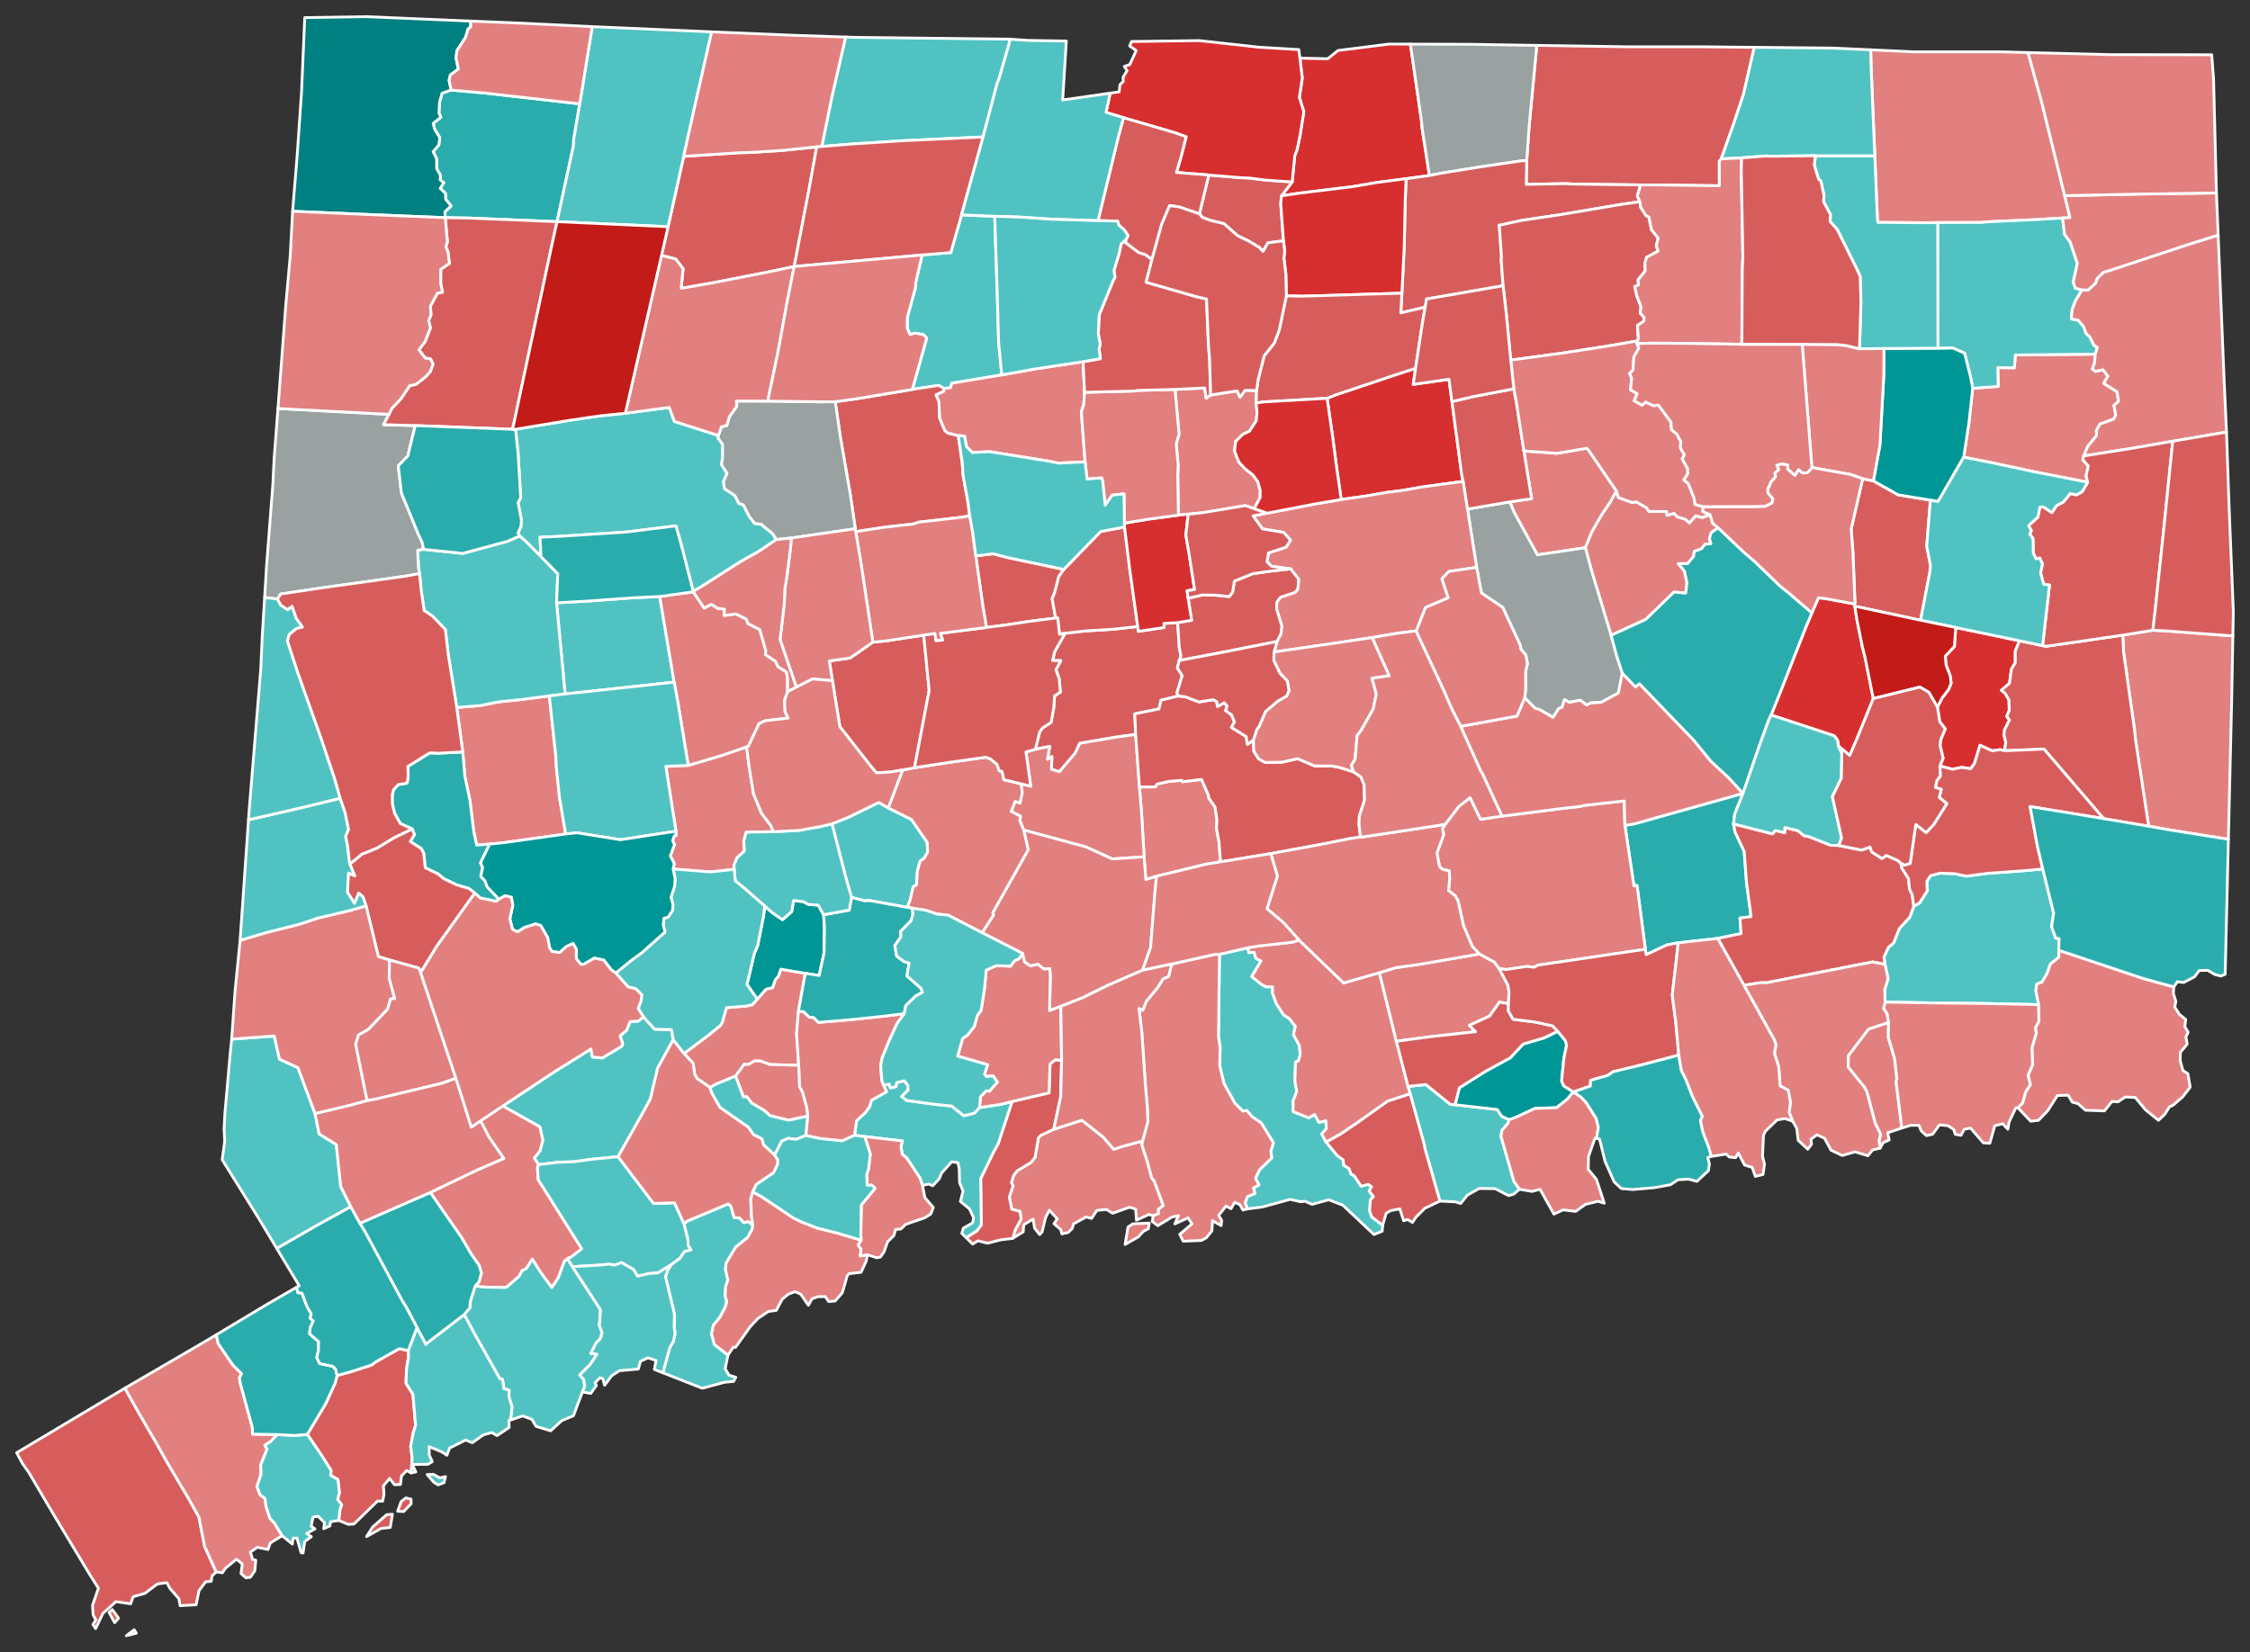 <?xml version="1.0" encoding="UTF-8" standalone="no"?>
<svg
   version="1.2"
   width="810"
   height="595"
   viewBox="0 0 810 595"
   stroke-linecap="round"
   stroke-linejoin="round"
   id="svg5346"
   sodipodi:docname="2024-connecticut-senate-republican-primary.svg"
   inkscape:version="1.3.2 (091e20e, 2023-11-25, custom)"
   xmlns:inkscape="http://www.inkscape.org/namespaces/inkscape"
   xmlns:sodipodi="http://sodipodi.sourceforge.net/DTD/sodipodi-0.dtd"
   xmlns="http://www.w3.org/2000/svg"
   xmlns:svg="http://www.w3.org/2000/svg"
   xmlns:rdf="http://www.w3.org/1999/02/22-rdf-syntax-ns#"
   xmlns:cc="http://creativecommons.org/ns#"
   xmlns:dc="http://purl.org/dc/elements/1.1/">
  <rect x="0" y="0" width="810" height="595" fill="#333333" stroke="none"/>
  <defs
     id="defs5350" />
  <sodipodi:namedview
     pagecolor="#ffffff"
     bordercolor="#666666"
     borderopacity="1"
     objecttolerance="10"
     gridtolerance="10"
     guidetolerance="10"
     inkscape:pageopacity="0"
     inkscape:pageshadow="2"
     inkscape:window-width="1920"
     inkscape:window-height="1017"
     id="namedview5348"
     showgrid="false"
     inkscape:zoom="0.60881014"
     inkscape:cx="296.47995"
     inkscape:cy="110.05073"
     inkscape:window-x="-8"
     inkscape:window-y="-8"
     inkscape:window-maximized="1"
     inkscape:current-layer="Connecticut Towns"
     inkscape:showpageshadow="2"
     inkscape:pagecheckerboard="0"
     inkscape:deskcolor="#d1d1d1" />
  <g
     id="Connecticut Towns"
     transform="translate(5,5)"
     stroke="white"
     stroke-width="1"
     style="fill:#86b6f2;fill-opacity:1">
    <path
       d="M 668.44 12.94 684.19 13.67 715.2 13.66 725.1 13.92 729.99 31.71 738.3 65.46 740.18 73.37 737.53 73.5 728.1 74.07 710.8 74.86 708.44 75.1 692.65 75.15 687.94 75.21 671.01 75.08 670.85 73.61 669.93 51.1 668.61 19.54 668.44 12.94 Z"
       id="Woodstock town"
       fill="#ee9f76"
       style="fill:#e27f7f;fill-opacity:1" />
    <path
       d="M 647.29 215.69 649.63 210.28 651.69 210.45 662.66 212.49 662.74 213.29 663.42 217.75 665.46 227.91 666.33 231.32 669.39 246.54 663.51 261 660.91 267.04 656.87 263.69 656.5 261.52 655.32 259.95 632.59 252.47 635.16 246.13 645.03 221.01 647.29 215.69 Z"
       id="Franklin town"
       fill="#d93cd8"
       style="fill:#d72f30;fill-opacity:1" />
    <path
       d="M 501.84 386.2 508.31 385.53 517.09 392.65 518.82 392.8 534.03 394.52 535.58 396.92 538.26 398.18 537.88 399.5 535.66 402.07 535.4 404.31 540.01 420.36 542.01 423.23 539.95 424.99 538.1 425.52 533.23 423.02 527.48 422.96 523.24 425.37 520.84 428.37 519.01 427.78 513.37 427.48 507.83 408.1 507.82 407.45 502.64 388.82 501.84 386.2 Z"
       id="Westbrook town"
       fill="#a53a91"
       style="fill:#51c2c2;fill-opacity:1" />
    <path
       d="M 705.17 134.84 714.37 134.13 714.19 127.37 720.16 127.44 720.54 122.82 749.29 122.52 749.05 125.65 748.24 127.9 749.34 128.72 752.06 128.14 753.86 130.44 752.33 133.01 757.16 136.09 757.67 139.48 756.04 141.03 756.68 144.49 755.89 145.93 750.99 147.71 749.72 149.99 749.78 151.82 746.62 155.72 745.13 159.18 744.82 160.54 746.79 162.8 745.99 166.34 746.57 168.65 727.47 164.91 712.27 161.67 701.94 159.62 703.84 147.04 705.17 134.84 Z"
       id="Brooklyn town"
       fill="#cc03d0"
       style="fill:#e27f7f;fill-opacity:1" />
    <path
       d="M 538.53 175.71 546.38 174.57 543.6 157.39 555.59 158.23 566.23 156.4 566.89 157.1 576.93 171.8 574.7 175.83 571.35 180.82 568.07 186.54 565.74 192.22 548.46 194.8 540.06 179.44 538.53 175.71 Z"
       id="Andover town"
       fill="#e5128c"
       style="fill:#e27f7f;fill-opacity:1" />
    <path
       d="M 544.62 52.8 545.49 40.44 548.24 11.34 580.93 11.85 608.45 11.85 626.54 12.04 622.65 28.98 619.3 39.05 614.65 52.22 613.95 53.06 613.97 61.9 591.97 61.6 585.62 61.59 560.94 61.28 558.91 61.12 544.46 61.4 544.62 52.8 Z"
       id="Stafford town"
       fill="#ace9b7"
       style="fill:#d75d5d;fill-opacity:1" />
    <path
       d="M 157.41 27.43 169.27 28.48 203.7 32.39 201.53 45.28 201.45 47.44 195.54 74.82 163.72 73.51 155.28 73.37 155.18 71.25 157.39 69.16 155.44 66.75 155.34 64.6 153.47 62.84 154.74 60.79 153.47 59.79 153.56 58.12 152.21 55.75 152.18 52.09 150.92 49.63 152.99 47.16 153.3 44.54 151.49 41.61 150.96 39.39 153.71 37.21 153.02 35.64 153.26 31.67 154.14 28.55 157.41 27.43 Z"
       id="Canaan town"
       fill="#85607d"
       style="fill:#2aacac;fill-opacity:1" />
    <path
       d="M 235.5 76.64 241.13 51.3 261.06 50 265.45 49.89 276.7 49.16 289.01 47.9 286.35 62.67 280.91 90.97 272.09 92.84 250.85 96.98 240.23 98.82 240.9 91.77 238.24 88.26 233.15 86.98 235.5 76.64 Z"
       id="Winchester town"
       fill="#988069"
       style="fill:#d75d5d;fill-opacity:1" />
    <path
       d="M 326.97 86.81 337.29 85.95 341.15 72.37 353.1 72.88 354 100.1 354.51 118.4 355.65 130 337.61 133 337.2 134.64 334.82 134.88 332.89 133.76 323.44 135.23 328.6 116.78 327.54 115.56 324.51 114.94 322.61 115.44 321.61 113.27 321.62 109.32 324.62 98.35 324.69 96.6 326.97 86.81 Z"
       id="Canton town"
       fill="#f76e4a"
       style="fill:#51c2c2;fill-opacity:1" />
    <path
       d="M 299.42 8.34 303.17 8.46 358.49 9.09 358.41 10.36 354.66 23.32 354.03 24.85 348.9 44.32 320.09 45.67 302.31 46.81 290.84 47.74 294.56 29.48 299.42 8.34 Z"
       id="Hartland town"
       fill="#bc8784"
       style="fill:#51c2c2;fill-opacity:1" />
    <path
       d="M 518.82 392.8 520.36 386.7 529.75 380.78 538.68 375.91 543.34 370.95 551.05 368.67 555.79 366.33 558.52 369.71 558.98 371.32 557.99 376.14 557.19 384.18 557.9 385.97 561.42 388.2 559.22 390.8 555.38 393.88 547.63 394.12 540.23 397.53 538.26 398.18 535.58 396.92 534.03 394.52 518.82 392.8 Z"
       id="Essex town"
       fill="#adf544"
       style="fill:#009696;fill-opacity:1" />
    <path
       d="M 405.2 278.37 410.95 278.34 411.47 277.34 415.86 276.36 420.46 275.98 420.65 276.49 427.56 275.67 430.09 281.44 430.13 282.31 432.4 285.55 433.1 290.13 432.94 293.31 433.85 298.16 434.33 304.57 433.81 305.46 429.32 306.16 411.35 310.51 407.48 311.74 406.88 303.52 405.95 287.64 405.2 278.37 Z"
       id="Middlefield town"
       fill="#e428a4"
       style="fill:#e27f7f;fill-opacity:1" />
    <path
       d="M 294.51 291.65 300.09 289.44 311.37 283.95 314.75 285.92 323.11 290.06 328.8 298.32 328.96 301.77 327.73 304.01 326.25 305.07 325.25 308.74 324.95 313.66 323.76 314.32 322.59 319.28 321.63 321.75 308.07 319.29 306.29 319.37 301.56 318.17 299.63 311.52 294.51 291.65 Z"
       id="Prospect town"
       fill="#d382c3"
       style="fill:#51c2c2;fill-opacity:1" />
    <path
       d="M 648.56 51.07 669.93 51.1 670.85 73.61 671.01 75.08 687.94 75.21 692.65 75.15 692.7 120.45 673.22 120.53 664.42 120.59 664.93 103.62 664.67 94.6 663.69 92.36 656.42 77.69 653.82 74.71 653.97 72.24 651.49 67.68 651.62 65.26 650.5 60.21 649.69 59.52 648.15 54.49 648.56 51.07 Z"
       id="Eastford town"
       fill="#a6ada4"
       style="fill:#51c2c2;fill-opacity:1" />
    <path
       d="M 626.54 12.04 654.79 12.31 668.44 12.94 668.61 19.54 669.93 51.1 648.56 51.07 632.67 51.26 630.78 51.17 621.95 51.86 614.65 52.22 619.3 39.05 622.65 28.98 626.54 12.04 Z"
       id="Union town"
       fill="#ae1af1"
       style="fill:#51c2c2;fill-opacity:1" />
    <path
       d="M 159.43 249.74 167.98 249.05 174.46 247.74 182.12 246.95 192.76 245.58 195.15 267.75 195.25 270.69 196.36 281.76 198.65 295.31 176.01 298.48 171.29 298.93 166.6 299.32 165.53 294.36 164.19 283.28 162.36 274.65 161.59 265.76 159.43 249.74 Z"
       id="Roxbury town"
       fill="#99f4ec"
       style="fill:#e27f7f;fill-opacity:1" />
    <path
       d="M 295.69 139.66 302.8 138.68 323.44 135.23 332.89 133.76 334.82 134.88 334.73 135.93 331.98 137.21 333.03 139.47 333.26 145.43 335.14 150.02 336.23 150.92 339.97 151.85 341.41 161.65 341.68 165.93 343.47 175.86 344.1 180.7 341.33 181.24 325.76 183.03 323.71 183.7 314.15 184.76 303.07 186.43 302.91 185.4 301.16 173.37 297.5 152.17 295.69 139.66 Z"
       id="Burlington town"
       fill="#d04498"
       style="fill:#d75d5d;fill-opacity:1" />
    <path
       d="M 665.56 167.39 669.42 168.16 678.31 173.17 689.94 175.1 688.63 191.6 689.99 198.65 689.79 200.78 686.41 218.34 662.74 213.29 662.66 212.49 662.77 211.86 662.05 193.85 661.42 185.51 665.56 167.39 Z"
       id="Scotland town"
       fill="#98b883"
       style="fill:#d75d5d;fill-opacity:1" />
    <path
       d="M 674.87 363.16 674.79 368.56 677.06 376.16 677.91 383.59 677.58 384.36 679.65 401.19 674.55 402.9 675.12 405.48 672.93 406.47 671.84 408.41 671.46 405.56 672.02 403.47 670.04 399.41 667.05 388.1 666.15 386.44 660.35 379.29 660.4 375.1 667.65 365.57 674.87 363.16 Z"
       id="New London town"
       fill="#d1ef80"
       style="fill:#e27f7f;fill-opacity:1" />
    <path
       d="M 195.37 212.07 207.24 211.4 222.46 210.28 232.51 209.79 237.69 240.64 198.43 244.89 195.37 212.07 Z"
       id="Bethlehem town"
       fill="#9d87d8"
       style="fill:#51c2c2;fill-opacity:1" />
    <path
       d="M 692.65 75.15 708.44 75.1 710.8 74.86 728.1 74.07 737.53 73.5 738.26 79.39 740.34 82.26 742.84 89.88 741.38 96.56 742.12 98.76 744.51 99.42 742.15 103.34 740.99 106.48 740.67 109.82 743.18 110.3 745.16 112.7 745.92 114.97 747.32 116.27 748.81 119.33 750.04 120.08 749.29 122.52 720.54 122.82 720.16 127.44 714.19 127.37 714.37 134.13 705.17 134.84 704.39 130.66 702.24 122.2 697.98 120.31 692.7 120.45 692.65 75.15 Z"
       id="Pomfret town"
       fill="#f36bf6"
       style="fill:#51c2c2;fill-opacity:1" />
    <path
       d="M 673.22 120.53 692.7 120.45 697.98 120.31 702.24 122.2 704.39 130.66 705.17 134.84 703.84 147.04 701.94 159.62 692.7 175.6 689.94 175.1 678.31 173.17 669.42 168.16 671.77 155.24 673.16 130.22 673.22 120.53 Z"
       id="Hampton town"
       fill="#8a0b4f"
       style="fill:#009696;fill-opacity:1" />
    <path
       d="M 147.49 192.8 161.58 194.27 177.75 189.9 182.09 187.97 184.54 190.12 189.73 195.36 195.8 201.61 195.37 212.07 198.43 244.89 192.76 245.58 182.12 246.95 174.46 247.74 167.98 249.05 159.43 249.74 156.37 230.74 155.34 221.7 150.73 216.89 147.7 214.85 146.66 207.93 146.05 201.55 145.66 199.51 145.34 193.13 147.49 192.8 Z"
       id="Washington town"
       fill="#b146a6"
       style="fill:#51c2c2;fill-opacity:1" />
    <path
       d="M 770.03 221.95 774.51 222.16 798.83 223.99 798.39 247.46 797.22 297.22 777.64 294.1 768.51 292.52 763.73 261.01 763.41 257.67 759.48 229.81 759.19 223.71 770.03 221.95 Z"
       id="Voluntown town"
       fill="#db0afe"
       style="fill:#e27f7f;fill-opacity:1" />
    <path
       d="M 460.19 60.51 461.12 51.05 461.97 48.81 462.98 43.95 464.38 35.23 462.76 30.04 463.82 23.15 462.97 15.94 472.99 16.16 476.69 13.18 495.04 10.87 502.75 10.89 506.69 38.16 507.02 41.62 509.6 58.2 501.2 59.36 490.9 60.68 482.23 62.17 463.06 64.52 456.33 65.52 460.19 60.51 Z"
       id="Enfield town"
       fill="#bd82c5"
       style="fill:#d72f30;fill-opacity:1" />
    <path
       d="M 95.07 142.1 135.03 144.2 133.07 147.91 144.48 148.24 141.82 159.18 138.38 162.74 139.51 172.49 145.6 187.37 146.98 190.29 147.49 192.8 145.34 193.13 145.66 199.51 146.05 201.55 140.68 202.51 110.26 206.77 96.07 208.91 94.89 210.7 90.27 210.15 90.96 198.79 93.21 169.69 93.69 159.98 95.07 142.1 Z"
       id="Kent town"
       fill="#bcca52"
       style="fill:#9aa1a1;fill-opacity:1" />
    <path
       d="M 737.53 73.5 740.18 73.37 738.3 65.46 764.71 64.89 792.91 64.47 793.54 79.7 782.12 83.29 754.65 92.39 752.21 93.12 750 95.32 749.44 96.99 746.69 99.49 744.51 99.42 742.12 98.76 741.38 96.56 742.84 89.88 740.34 82.26 738.26 79.39 737.53 73.5 Z"
       id="Putnam town"
       fill="#adffc3"
       style="fill:#e27f7f;fill-opacity:1" />
    <path
       d="M 195.54 74.82 201.45 47.44 201.53 45.28 203.7 32.39 208.2 4.59 251.2 6.47 244.61 35.55 241.13 51.3 235.5 76.64 195.54 74.82 Z"
       id="Norfolk town"
       fill="#df285c"
       style="fill:#51c2c2;fill-opacity:1" />
    <path
       d="M 251.2 6.47 281.32 7.73 299.42 8.34 294.56 29.48 290.84 47.74 289.01 47.9 276.7 49.16 265.45 49.89 261.06 50 241.13 51.3 244.61 35.55 251.2 6.47 Z"
       id="Colebrook town"
       fill="#bbf010"
       style="fill:#e27f7f;fill-opacity:1" />
    <path
       d="M 502.75 10.89 524.13 10.95 548.24 11.34 545.49 40.44 544.62 52.8 542.43 52.96 528.09 55.07 513.82 57.37 509.6 58.2 507.02 41.62 506.69 38.16 502.75 10.89 Z"
       id="Somers town"
       fill="#9caa2a"
       style="fill:#9aa1a1;fill-opacity:1" />
    <path
       d="M 426.79 72.02 430.16 58.02 441.62 58.98 444.79 59.1 450.52 59.84 460.19 60.51 456.33 65.52 456.07 68.3 457.05 81.72 451.47 82.43 449.67 85.55 448.48 84.19 444.5 81.78 440.6 79.94 435.59 75.52 430.78 74.38 427.89 73.3 426.79 72.02 Z"
       id="Windsor Locks town"
       fill="#945c29"
       style="fill:#d75d5d;fill-opacity:1" />
    <path
       d="M 643.79 118.98 656.25 119.07 659.53 119.41 664.42 120.59 673.22 120.53 673.16 130.22 671.77 155.24 669.42 168.16 665.56 167.39 661.27 165.86 647.43 163.38 647.27 163.26 643.79 118.98 Z"
       id="Chaplin town"
       fill="#ce9890"
       style="fill:#e27f7f;fill-opacity:1" />
    <path
       d="M 346.28 195.16 352.45 194.4 358.16 195.86 377.96 200.04 376.18 202.61 374.69 208.36 373.78 210.58 375.03 217.55 365.12 218.8 357.16 220.05 350.12 220.93 348.87 213.54 346.28 195.16 Z"
       id="Plainville town"
       fill="#9df785"
       style="fill:#d75d5d;fill-opacity:1" />
    <path
       d="M 683.96 321.29 686.04 320.13 688.81 315.8 688.65 312.36 690.01 310.3 693.42 309.42 698.72 309.6 702.92 310.49 710.18 309.51 723.18 308.57 730.4 307.91 734.32 323.79 733.58 328.71 735.06 332.81 736.27 332.96 736.15 337.18 736.19 339.68 733.12 342.19 732 345.45 730.1 348.65 728.24 349.37 727.9 351.79 728.93 356.76 708.4 356.33 694.26 356.19 673.62 355.85 673.51 351.27 674.71 347.44 673.6 342.27 673.21 339.6 674.87 336.04 676.71 334.55 678.76 329.35 682.51 325.28 683.96 321.29 Z"
       id="Ledyard town"
       fill="#bf5505"
       style="fill:#51c2c2;fill-opacity:1" />
    <path
       d="M 378.45 223.02 385.74 222.2 396.01 221.56 404.59 220.59 404.79 222.34 414.09 220.96 414.01 219.48 418.95 219.2 419.55 228.21 420.16 231.27 419.53 232.84 418.86 235.51 420.6 238.31 418.7 244.46 419.27 245.61 412.96 247.15 412.25 250.27 403.53 252.06 403.84 259.48 397.33 260.34 383.73 262.64 382.09 266.18 376.38 272.89 373.52 272.01 373.68 267.43 372.08 268.47 372.91 263.77 367.74 264.81 369.27 258.57 370.36 257.09 373.4 255.12 374.38 249.58 374.64 245.59 376.74 244.21 376.32 239.44 375.14 236.17 376.89 232.9 373.92 232.85 374.7 229.61 378.45 223.02 Z"
       id="Berlin town"
       fill="#9fca12"
       style="fill:#d75d5d;fill-opacity:1" />
    <path
       d="M 579.96 292.21 583.46 291.62 622.48 280.68 619.52 288.07 619.06 291.68 619.63 294.61 622.92 301.61 623.74 312.76 625.4 325.06 621.38 325.6 621.8 331.17 613.39 332.91 599.18 334.49 595.11 335.26 587.61 338.76 587.33 336.82 584.33 313.85 583.22 314.03 579.96 292.21 Z"
       id="Salem town"
       fill="#95a3a0"
       style="fill:#2aacac;fill-opacity:1" />
    <path
       d="M 241.25 374.34 249.75 367.99 254.34 364.26 254.99 363.22 256.51 357.86 263.57 357.27 265.82 356.81 267.63 354.77 270.81 351.16 273.13 350.65 274.11 347.76 275.19 346.61 276.09 343.98 284.9 345.49 282.43 359.15 281.77 367.21 282.52 378.41 281.38 378.58 272.2 378.33 268.75 377.08 266.61 377.04 264.42 378.34 262.92 378.25 259.8 382.49 252.8 385.37 250.61 386.6 245.94 383.36 245.08 381.88 244.52 377.89 241.25 374.34 Z"
       id="Seymour town"
       fill="#80af53"
       style="fill:#e27f7f;fill-opacity:1" />
    <path
       d="M 434.01 338.64 444.31 336.26 444.58 338.02 446.49 337.89 447.12 340.07 448.97 341.06 445.63 346.63 449.27 349.57 450.85 350.34 453.1 350.34 453.12 352.62 454.47 356.38 457.17 360.54 459 361.6 461.34 364.58 460.65 367.53 462.78 371.49 463.08 374.83 462.42 377.03 461.4 377.41 461.16 384.2 461.83 388.02 460.53 391.42 460.53 395.26 466.14 397.51 468.23 396.3 469.84 399.16 472.29 398.55 472.51 401.43 470.83 403.33 472.38 406.21 476.39 411.07 478.55 412.66 478.78 414.62 480.65 415.72 481.35 417.73 482.5 418.38 485.03 422.14 487.55 421.45 488.75 422.28 487.9 423.87 489.44 425.9 488.33 427.05 488.08 431.02 488.84 433.21 492.76 436.2 492.59 438.33 489.63 439.54 478.41 428.98 473.38 427.02 467.33 428.67 464.84 427.55 463.24 427.73 459.42 426.89 449.41 429.63 444.06 430.31 443.22 428.06 444.13 425.82 446.75 424.77 446.22 422.78 448.22 421.65 446.98 419.29 448.43 416.2 452.8 411.97 452.52 409.41 453.41 406.46 449.03 399.36 445.69 397.07 443.83 394.87 442.41 395.1 439.59 392.33 435.61 385.14 434.08 378.68 434.25 372.43 433.65 368.12 434.01 338.64 Z"
       id="Madison town"
       fill="#f32a80"
       style="fill:#51c2c2;fill-opacity:1" />
    <path
       d="M 166.06 458.09 170.47 458.49 177.25 458.54 181.85 454.55 182.9 452.5 184.41 451.82 186.63 448.33 189.58 453.03 193.64 458.56 195.95 455.07 198.13 449.15 199.29 448.17 201.08 451.12 211.22 466.68 210.77 472.26 211.73 474.81 211.2 476.94 209.62 478.56 207.72 482.34 209.93 482.63 207.49 486.32 203.72 490.12 205.17 491.79 205.5 494.24 204.67 496.22 201.43 504.81 197.27 506.53 193.22 510.22 187.97 508.6 186.49 506.1 183.19 504.86 178.23 506.53 178.85 505.85 179.34 501.68 178.2 497.87 178.28 495.6 176.39 495.02 175.91 491.71 174.95 491.48 166.1 475.79 162.1 468.36 164.19 465.89 164.26 463.84 166.06 458.09 Z"
       id="Fairfield town"
       fill="#f2c664"
       style="fill:#51c2c2;fill-opacity:1" />
    <path
       d="M 673.62 355.85 694.26 356.19 708.4 356.33 728.93 356.76 729.02 362.82 727.8 365.12 728.1 367.01 726.59 372.14 726.75 378.51 725.12 382.18 725.97 385.54 724.29 388.22 723.15 392.22 721.46 393.9 720.67 393.95 718.26 399.04 717.84 401.62 715.97 399.63 713.12 400.36 711.33 406.68 708.99 406.51 704.39 401.2 702.09 401.66 700.97 403.8 698.88 403.44 698.41 401.78 696.31 400.37 693.18 400.04 690.76 403.41 688.51 403.91 686.64 402.22 685.84 400.23 682.9 400.2 679.65 401.19 677.58 384.36 677.91 383.59 677.06 376.16 674.79 368.56 674.87 363.16 674.31 360.05 673.07 358.15 673.62 355.85 Z"
       id="Groton town"
       fill="#d2cf34"
       style="fill:#e27f7f;fill-opacity:1" />
    <path
       d="M 319.94 272.26 324.23 271.45 336.82 269.51 349.85 267.67 351.52 268.25 353.91 270.21 354.75 272.55 355.73 272.74 356.43 275.77 362.62 277.24 363.03 280.52 362.24 284.23 360.45 283.65 359.11 287.16 362.45 288.9 362.18 290.42 363.59 293.92 365.21 301 352.43 323.67 352.73 324.49 348.6 330.88 336.31 324.53 332.16 324.11 328.38 322.8 323.41 322.02 321.63 321.75 322.59 319.28 323.76 314.32 324.95 313.66 325.25 308.74 326.25 305.07 327.73 304.01 328.96 301.77 328.8 298.32 323.11 290.06 314.75 285.92 319.94 272.26 Z"
       id="Cheshire town"
       fill="#ba01d8"
       style="fill:#e27f7f;fill-opacity:1" />
    <path
       d="M 792.91 64.47 764.71 64.89 738.3 65.46 729.99 31.71 725.1 13.92 754.51 14.67 791.2 14.72 791.87 23.17 792.91 64.47 Z"
       id="Thompson town"
       fill="#c91e14"
       style="fill:#e27f7f;fill-opacity:1" />
    <path
       d="M 394.66 28.54 397.92 28.07 398.17 25.5 399.34 24.39 399.35 22.72 400.77 20.43 399.73 18.91 401.7 18.27 404.03 13.22 401.67 11.53 402.36 9.95 426.75 9.62 448.24 12 462.57 12.85 462.97 15.94 463.82 23.15 462.76 30.04 464.38 35.23 462.98 43.95 461.97 48.81 461.12 51.05 460.19 60.51 450.52 59.84 444.79 59.1 441.62 58.98 430.16 58.02 418.53 57.09 420.29 51.08 422 44.24 417.89 42.77 399.47 37.4 393.17 35.46 394.66 28.54 Z"
       id="Suffield town"
       fill="#9b9ab0"
       style="fill:#d72f30;fill-opacity:1" />
    <path
       d="M 565.74 192.22 568.07 186.54 571.35 180.82 574.7 175.83 576.93 171.8 577.66 174.16 582.6 175.96 584.01 175.67 587.72 177.81 588.66 179.17 595.01 179.19 595.13 180.56 597.7 179.84 598.8 181.09 601.75 181.97 603.18 183.26 605.48 180.73 607.79 181.36 610.63 180.31 611.58 183.44 613.53 185.04 611.03 186.82 610.39 189.02 610.94 190.77 608.78 191 607.63 192.55 604.92 193.57 604.71 195.37 602.56 197.94 599.2 197.95 601.42 200.65 602.31 204.83 601.86 208.6 597.66 208.17 587.49 218.04 574.99 223.77 567.82 200.03 565.74 192.22 Z"
       id="Columbia town"
       fill="#eda765"
       style="fill:#e27f7f;fill-opacity:1" />
    <path
       d="M 334.82 134.88 337.2 134.64 337.61 133 355.65 130 367.97 127.79 384.91 125.25 385.44 136.27 385.15 140.65 384.29 143.29 385.63 161.31 375.94 161.77 372.96 161.13 351.17 157.63 345.09 157.96 342.94 155.86 342.22 152.03 339.97 151.85 336.23 150.92 335.14 150.02 333.26 145.43 333.03 139.47 331.98 137.21 334.73 135.93 334.82 134.88 Z"
       id="Avon town"
       fill="#d25ae7"
       style="fill:#e27f7f;fill-opacity:1" />
    <path
       d="M 499.68 100.57 500.5 84.43 500.9 66.37 501.2 59.36 509.6 58.2 513.82 57.37 528.09 55.07 542.43 52.96 544.62 52.8 544.46 61.4 558.91 61.12 560.94 61.28 585.62 61.59 584.43 65.51 585.38 67.64 579.4 68.48 556.44 72.35 542.75 74.37 534.73 76.13 535.55 87.47 535.43 88.45 536.12 97.89 508.58 102.67 508.07 105.61 499.29 107.66 499.68 100.57 Z"
       id="Ellington town"
       fill="#963fb6"
       style="fill:#d75d5d;fill-opacity:1" />
    <path
       d="M 538.53 175.71 540.06 179.44 548.46 194.8 565.74 192.22 567.82 200.03 574.99 223.77 577.08 231.4 579.04 237.4 577.61 244.56 571.37 247.94 567.67 248.11 566.25 248.9 563.89 247.18 559.89 247.91 558.22 246.91 557.34 249.69 556.15 250.12 554.09 253.33 549.28 250.54 547.64 250.06 543.9 246.28 544.25 243 544.22 236.75 544.87 233.99 544.31 230.91 542.44 228.67 542.4 227.55 535.97 213.73 528.3 208.52 526.59 199.3 523.29 178.31 538.53 175.71 Z"
       id="Hebron town"
       fill="#e4b5d7"
       style="fill:#9aa1a1;fill-opacity:1" />
    <path
       d="M 472.76 138.42 475.85 137.18 498.23 129.68 504.62 127.62 503.77 133.41 516.63 131.57 517.71 139.6 521.2 165.82 521.71 168.34 506.64 170.4 500.31 171.54 493.92 172.37 486.83 173.6 477.84 174.88 476.02 162.19 474.83 152.93 472.76 138.42 Z"
       id="Manchester town"
       fill="#ad385f"
       style="fill:#d72f30;fill-opacity:1" />
    <path
       d="M 242.76 270.61 254.48 267.13 263.77 263.95 264.8 271.84 266.29 280.91 269.16 287.86 272.52 292.3 273.39 294.48 263.65 294.66 262.74 297.85 263.02 301.39 260.32 303.89 259.22 306.56 259.34 308.01 250.8 308.98 237.31 307.91 237.75 305.97 236.32 303.19 237.81 299.13 237.16 297.68 237.78 295.9 238.33 295.92 238.39 294.05 238.27 293.8 234.7 270.97 242.76 270.61 Z"
       id="Middlebury town"
       fill="#e25b1c"
       style="fill:#e27f7f;fill-opacity:1" />
    <path
       d="M 226.63 361.16 230.68 365.61 236.72 365.75 237.37 369.41 231.75 379.64 229.14 390.71 225.85 396.74 217.51 411.51 208.22 412.41 201.46 413.34 195.67 413.55 188.85 414.37 187.34 412 189.41 409.38 190.41 405.56 189.34 400.75 175.97 393.26 194.44 381.02 207.73 372.73 208.25 375.61 211.85 375.94 218.82 371.75 219.16 370.82 218.24 367.97 220.54 366.03 221.84 362.88 224.79 362.67 226.63 361.16 Z"
       id="Monroe town"
       fill="#96e93f"
       style="fill:#51c2c2;fill-opacity:1" />
    <path
       d="M 585.38 67.64 585.65 69.64 587.52 72.58 588.61 73.17 589.55 77.73 591.96 80.74 591.27 83.49 591.92 85.42 587.79 87.64 587.18 89.74 587.27 92.6 584.68 95.79 584.91 97.57 583.51 98.19 584.22 101.4 585.76 105.44 585.48 107.76 586.88 109.27 586.76 110.66 584.48 112.22 584.81 116.94 584.48 117.77 573.22 119.71 557.41 122.16 538.87 124.67 537.3 108.43 536.12 97.89 535.43 88.45 535.55 87.47 534.73 76.13 542.75 74.37 556.44 72.35 579.4 68.48 585.38 67.64 Z"
       id="Tolland town"
       fill="#dbe60d"
       style="fill:#d75d5d;fill-opacity:1" />
    <path
       d="M 78.41 369.18 93.71 368.05 95.63 376.4 102.27 379.47 108.42 396 109.91 403.32 116.07 407.13 117.66 422.24 121.29 429.52 108.44 436.63 94.64 444.56 88.22 433.86 74.99 412.62 75.89 405.98 75.67 401.44 75.97 395.78 77.91 373.93 78.41 369.18 Z"
       id="Ridgefield town"
       fill="#b9641f"
       style="fill:#51c2c2;fill-opacity:1" />
    <path
       d="M 418.95 219.2 423.98 218.35 422.73 210.42 427.87 209.23 432.41 209.3 437.51 209.81 438.72 208.31 439.39 204.24 446.02 201.57 453 200.57 459.68 199.85 462.59 203.57 462.24 207.21 461.22 208.36 455.99 210.11 454.67 211.9 454.63 214.26 456.52 220.48 456.15 223.32 454.77 225.99 435.1 229.89 419.53 232.84 420.16 231.27 419.55 228.21 418.95 219.2 Z"
       id="Rocky Hill town"
       fill="#f24dcd"
       style="fill:#d75d5d;fill-opacity:1" />
    <path
       d="M 692.47 249.62 694.19 246.27 696.49 243.25 697.41 240.94 697.09 238.39 695.6 234.56 695.29 231.29 698.59 227.76 699.06 220.96 722.02 225.74 720.51 229.4 720.5 233.63 719.13 235.95 718.4 241.06 715.5 243.58 716.87 244.66 718.24 247.06 718.33 250.77 717.44 252.99 718.43 254.24 716.66 257.72 716.42 259.7 717.1 262.24 716.64 265.34 715.07 264.93 712.21 265.37 707.81 263.37 705.79 269.98 704.42 271.82 701.29 271.31 697.84 272.01 693.36 270.8 694.53 268.01 693.41 263.4 693.61 261.51 695.27 257.45 693.31 254.85 692.47 249.62 Z"
       id="Lisbon town"
       fill="#f2cd73"
       style="fill:#d72f30;fill-opacity:1" />
    <path
       d="M 539.98 135 540.97 140.24 543.6 157.39 546.38 174.57 538.53 175.71 523.29 178.31 521.71 168.34 521.2 165.82 517.71 139.6 525.19 137.84 539.98 135 Z"
       id="Bolton town"
       fill="#a9eef2"
       style="fill:#d75d5d;fill-opacity:1" />
    <path
       d="M 619.06 291.68 633.09 295.25 634.08 294.06 637.49 294.8 637.53 292.98 642.24 294.12 644.49 295.96 646.02 296.19 654.06 299.37 656.95 299.44 665.16 301.1 668.21 300.01 668.82 301.77 672.53 304.15 674.1 303.03 678.08 304.79 679.32 305.78 679.55 307.37 682.07 311.37 682.43 315.1 683.39 317.18 683.96 321.29 682.51 325.28 678.76 329.35 676.71 334.55 674.87 336.04 673.21 339.6 673.6 342.27 669.13 341.38 630.89 348.88 628.84 348.84 622.83 349.8 613.39 332.91 621.8 331.17 621.38 325.6 625.4 325.06 623.74 312.76 622.92 301.61 619.63 294.61 619.06 291.68 Z"
       id="Montville town"
       fill="#8f295d"
       style="fill:#d75d5d;fill-opacity:1" />
    <path
       d="M 232.51 209.79 244.28 208.15 244.48 207.93 248.5 213.97 251.07 212.59 253.39 214.06 255.82 214.33 255.69 216.63 259.89 216.06 263.66 217.92 264.27 219.53 268.52 221.72 270.69 229.23 270.52 230.66 274.2 233.14 275.09 235.06 278.11 236.95 278.53 239.24 278.53 244.06 277.42 247.29 277.64 251.29 278.74 253.57 270.47 254.53 268.26 255.58 264.39 263.78 263.77 263.95 254.48 267.13 242.76 270.61 239 247.68 237.69 240.64 232.51 209.79 Z"
       id="Watertown town"
       fill="#9f79ba"
       style="fill:#e27f7f;fill-opacity:1" />
    <path
       d="M 585.38 67.64 584.43 65.51 585.62 61.59 591.97 61.6 613.97 61.9 613.95 53.06 614.65 52.22 621.95 51.86 621.86 56.67 622.44 87.52 622.23 92.08 622.06 118.97 600.79 118.64 589.86 118.57 584.32 118.7 584.48 117.77 584.81 116.94 584.48 112.22 586.76 110.66 586.88 109.27 585.48 107.76 585.76 105.44 584.22 101.4 583.51 98.19 584.91 97.57 584.68 95.79 587.27 92.6 587.18 89.74 587.79 87.64 591.92 85.42 591.27 83.49 591.96 80.74 589.55 77.73 588.61 73.17 587.52 72.58 585.65 69.64 585.38 67.64 Z"
       id="Willington town"
       fill="#dfffda"
       style="fill:#e27f7f;fill-opacity:1" />
    <path
       d="M 538.87 124.67 557.41 122.16 573.22 119.71 584.48 117.77 584.32 118.7 585 120.29 583.19 123.58 582.87 128.28 581.67 129.47 582.4 131.21 582 135.36 584.38 136.78 583.33 139.3 586.16 140.88 587.46 139.75 590.22 141.07 592.03 140.89 596.54 146.95 596.71 149.65 598.7 151.35 600.1 154.01 599.93 156.22 601.4 158.74 600.59 160.25 602.54 163.74 602.61 165.56 601.2 167.85 602.72 169.01 604.83 174.21 605.25 176.67 608.14 177.43 608 179.22 610.63 180.31 607.79 181.36 605.48 180.73 603.18 183.26 601.75 181.97 598.8 181.09 597.7 179.84 595.13 180.56 595.01 179.19 588.66 179.17 587.72 177.81 584.01 175.67 582.6 175.96 577.66 174.16 576.93 171.8 566.89 157.1 566.23 156.4 555.59 158.23 543.6 157.39 540.97 140.24 539.98 135 538.87 124.67 Z"
       id="Coventry town"
       fill="#ce6210"
       style="fill:#e27f7f;fill-opacity:1" />
    <path
       d="M 744.51 99.42 746.69 99.49 749.44 96.99 750 95.32 752.21 93.12 754.65 92.39 782.12 83.29 793.54 79.7 795.72 132.85 796.54 150.58 777.18 153.88 762.6 156.42 745.13 159.18 746.62 155.72 749.78 151.82 749.72 149.99 750.99 147.71 755.89 145.93 756.68 144.49 756.04 141.03 757.67 139.48 757.16 136.09 752.33 133.01 753.86 130.44 752.06 128.14 749.34 128.72 748.24 127.9 749.05 125.65 749.29 122.52 750.04 120.08 748.81 119.33 747.32 116.27 745.92 114.97 745.16 112.7 743.18 110.3 740.67 109.82 740.99 106.48 742.15 103.34 744.51 99.42 Z"
       id="Killingly town"
       fill="#b47ced"
       style="fill:#e27f7f;fill-opacity:1" />
    <path
       d="M 161.59 265.76 162.36 274.65 164.19 283.28 165.53 294.36 166.6 299.32 171.29 298.93 167.98 305.72 168.77 307.43 168.1 310.56 169.65 312.24 170.36 314.3 174.61 318.8 173.62 319.55 167.92 318.37 165.93 316.6 163.88 314.97 159.38 313.63 154.79 311.42 152.65 309.66 148.09 307.49 147.51 302.14 146.62 300.55 142.7 298.02 144.19 295.57 143.39 293.49 139.12 291.56 137.02 287.82 136.25 284.48 136.19 281.31 136.69 279.37 138.38 277.51 141.55 276.99 141.97 274.45 141.83 270.98 149.71 266.09 152.75 266.23 161.59 265.76 Z"
       id="Bridgewater town"
       fill="#82935b"
       style="fill:#2aacac;fill-opacity:1" />
    <path
       d="M 135.03 144.2 136.04 142.09 139.38 138.51 142.52 133.86 144.78 133.38 148.39 130.53 149.92 128.74 150.89 126.17 149.99 124.24 148.04 123.91 145.82 120.98 148.09 117.9 149.94 113.07 149.32 110.46 150.15 108.31 149.94 105.26 152.43 100.62 154.31 100.19 153.63 97.02 153.68 91.96 156.79 89.85 156.25 85.58 155.5 83.92 156.07 82.08 155.28 73.37 163.72 73.51 195.54 74.82 193.37 84.65 179.89 147.98 179.43 149.57 144.48 148.24 133.07 147.91 135.03 144.2 Z"
       id="Cornwall town"
       fill="#c423f7"
       style="fill:#d75d5d;fill-opacity:1" />
    <path
       d="M 253.63 151.8 254.71 148.68 256.63 148.23 257.53 145.13 260.25 141.22 260.09 139.42 271.28 139.43 290.38 139.69 295.69 139.66 297.5 152.17 301.16 173.37 302.91 185.4 279.86 188.73 274.48 189.29 273.06 187.17 268.92 183.77 266.69 183.55 264.79 181.13 262.57 176.86 260.97 176.28 259.48 173.44 255.81 171.01 255.36 168.51 256.7 165.42 254.67 162.28 255.08 159.97 255.08 154.99 253.37 152.65 253.63 151.8 Z"
       id="Harwinton town"
       fill="#dbe1c0"
       style="fill:#9aa1a1;fill-opacity:1" />
    <path
       d="M 180.58 149.57 200.62 146.26 210.82 144.77 220.13 143.8 235.94 141.71 237.79 146.76 253.63 151.8 253.37 152.65 255.08 154.99 255.08 159.97 254.67 162.28 256.7 165.42 255.36 168.51 255.81 171.01 259.48 173.44 260.97 176.28 262.57 176.86 264.79 181.13 266.69 183.55 268.92 183.77 273.06 187.17 274.48 189.29 268.21 193.53 261.82 197.1 247.28 206.39 244.55 207.91 240.15 190.78 238.34 184.36 220.41 186.58 195.97 188.16 189.43 188.46 189.73 195.36 184.54 190.12 182.09 187.97 181.47 186.87 182.5 184.7 182.75 182.45 181.5 175.94 182.46 174.3 181.5 158.13 180.58 149.57 Z"
       id="Litchfield town"
       fill="#d6b9d5"
       style="fill:#51c2c2;fill-opacity:1" />
    <path
       d="M 164.43 2.59 164.48 4.59 163.46 5.58 162.62 8.43 159.52 13.19 159.16 15.8 160.01 19.88 157.14 22 156.68 23.94 157.41 27.43 154.14 28.55 153.26 31.67 153.02 35.64 153.71 37.21 150.96 39.39 151.49 41.61 153.3 44.54 152.99 47.16 150.92 49.63 152.18 52.09 152.21 55.75 153.56 58.12 153.47 59.79 154.74 60.79 153.47 62.84 155.34 64.6 155.44 66.75 157.39 69.16 155.18 71.25 155.28 73.37 138.16 72.69 100.34 71.09 101.98 51.03 103.54 28.36 104.71 1.34 126.89 1 164.43 2.59 Z"
       id="Salisbury town"
       fill="#bd96cc"
       style="fill:#008080;fill-opacity:1" />
    <path
       d="M 220.13 143.8 233.15 86.98 238.24 88.26 240.9 91.77 240.23 98.82 250.85 96.98 272.09 92.84 280.91 90.97 278.32 103.98 275.03 122.02 271.47 139.07 271.28 139.43 260.09 139.42 260.25 141.22 257.53 145.13 256.63 148.23 254.71 148.68 253.63 151.8 237.79 146.76 235.94 141.71 220.13 143.8 Z"
       id="Torrington town"
       fill="#825fec"
       style="fill:#e27f7f;fill-opacity:1" />
    <path
       d="M 192.76 245.58 198.43 244.89 237.69 240.64 239 247.68 242.76 270.61 234.7 270.97 238.27 293.8 238.36 294.33 232.25 295.24 218.36 297.38 202.76 294.88 198.65 295.31 196.36 281.76 195.25 270.69 195.15 267.75 192.76 245.58 Z"
       id="Woodbury town"
       fill="#f4de7f"
       style="fill:#51c2c2;fill-opacity:1" />
    <path
       d="M 270.32 321.27 273.25 323.81 276.7 326.16 280.02 323.25 280.69 319.25 284.31 319.69 285.99 320.67 289.57 320.94 291.5 324.39 291.81 328.96 291.67 338.05 289.91 346.27 284.9 345.49 276.09 343.98 275.19 346.61 274.11 347.76 273.13 350.65 270.81 351.16 267.63 354.77 263.91 349.47 266.54 338.42 267.76 335.47 269.79 325.3 270.32 321.27 Z"
       id="Beacon Falls town"
       fill="#a9a667"
       style="fill:#009696;fill-opacity:1" />
    <path
       d="M 400.03 443.11 401.09 436.83 402.82 435.69 408.73 435.41 408.42 437.46 406.6 438.39 404.79 440.4 400.03 443.11 Z M 374.35 401.64 384.5 398.37 392.25 404.54 395.95 408.87 398.69 407.91 406.34 405.85 406.1 407.26 408.03 413.25 409.62 419.13 410.58 420.34 413.78 429.11 412.05 430.43 412.08 432.04 410.17 432.75 408.54 432.33 404.13 434.37 403.85 430.4 401.66 429.7 395.53 431.87 393.36 430.51 389.85 430.85 387.97 433.75 385.99 433.21 381.44 435.74 381.01 437.38 379.51 438.81 377.26 439.3 376.89 437.77 374.43 435.62 375.63 433.92 372.77 430.77 371.4 433.46 370.15 438.61 369.27 439.56 367.44 437.22 366.93 433.98 363.54 436.02 363.37 438.57 359.58 440.91 360.56 437.7 362.61 433.97 362.17 431.2 359.22 430.43 358.35 426.03 359.71 421.98 359.1 420.89 359.87 418.32 361.17 416.6 366.14 413.59 367.61 411.74 368.81 404.77 369.75 403.78 374.35 401.64 Z"
       id="Branford town"
       fill="#ef82fc"
       style="fill:#e27f7f;fill-opacity:1" />
    <path
       d="M 342.8 440.65 346.63 438.24 348.26 436.07 348.04 419.4 352.75 409.67 354.34 406.82 359.35 391.63 372.65 388.52 373.02 378.09 374.91 376.61 377.18 376.79 376.86 389.82 374.35 401.64 369.75 403.78 368.81 404.77 367.61 411.74 366.14 413.59 361.17 416.6 359.87 418.32 359.1 420.89 359.71 421.98 358.35 426.03 359.22 430.43 362.17 431.2 362.61 433.97 360.56 437.7 359.58 440.91 355.24 441.45 350.55 442.66 347.04 441.8 345.17 442.97 342.8 440.65 Z"
       id="East Haven town"
       fill="#9f4c88"
       style="fill:#d75d5d;fill-opacity:1" />
    <path
       d="M 362.62 277.24 366.07 278.1 364.34 265.77 367.74 264.81 372.91 263.77 372.08 268.47 373.68 267.43 373.52 272.01 376.38 272.89 382.09 266.18 383.73 262.64 397.33 260.34 403.84 259.48 405.2 278.37 405.95 287.64 406.88 303.52 395.44 304.3 385.89 299.95 363.59 293.92 362.18 290.42 362.45 288.9 359.11 287.16 360.45 283.65 362.24 284.23 363.03 280.52 362.62 277.24 Z"
       id="Meriden town"
       fill="#e8df4a"
       style="fill:#e27f7f;fill-opacity:1" />
    <path
       d="M 313.04 385.67 315.13 385.4 315.54 386.75 317.5 386.28 317.84 384.8 320.55 384.18 321.86 385.85 321.9 387.58 319.58 389.81 321.32 391.24 331.92 392.7 337.58 393.26 341.97 396.76 345.77 395.83 347.61 393.82 355.39 392.64 359.35 391.63 354.34 406.82 352.75 409.67 348.04 419.4 348.26 436.07 346.63 438.24 342.8 440.65 341.24 439.12 341.8 437.25 345.14 435.32 345.49 433.48 343.99 430.28 340.75 427.62 341.69 423.93 340.42 420.78 340.33 415.86 339.85 413.66 337.6 413.37 333.97 417.4 333.12 419.48 330.76 421.98 329.33 421.34 327.08 421.86 326.2 419.21 321.32 411.86 319.81 410.67 319.35 407.92 319.83 405.84 306.31 404.26 302.65 403.81 303.35 398.55 306.42 395.75 308.04 393.5 308.75 391.16 314.15 388.13 313.04 385.67 Z"
       id="New Haven town"
       fill="#bb0fca"
       style="fill:#51c2c2;fill-opacity:1" />
    <path
       d="M 309.22 226.23 314.18 225.75 327.55 223.7 329.5 243.63 324.23 271.45 319.94 272.26 315.32 273.02 310.48 273.29 308.31 270.68 297.33 256.65 294.68 240.1 293.54 233 301.05 231.94 309.22 226.23 Z"
       id="Wolcott town"
       fill="#f826a7"
       style="fill:#d75d5d;fill-opacity:1" />
    <path
       d="M 282.43 359.15 284.31 359.3 286.37 361.3 287.89 361.38 289.64 363.16 301.73 362.12 313.29 360.91 320.52 360 317.94 363.56 315.37 369.12 312.57 375.92 312.04 378.83 312.46 383.99 313.04 385.67 314.15 388.13 308.75 391.16 308.04 393.5 306.42 395.75 303.35 398.55 302.65 403.81 298.23 405.81 290.29 404.98 285.09 403.87 285.76 396.91 285.42 393.8 283.9 388.35 282.83 386.3 282.52 378.41 281.77 367.21 282.43 359.15 Z"
       id="Woodbridge town"
       fill="#e77dee"
       style="fill:#e27f7f;fill-opacity:1" />
    <path
       d="M 451.22 179.78 468.96 176.36 477.84 174.88 486.83 173.6 493.92 172.37 500.31 171.54 506.64 170.4 521.71 168.34 523.29 178.31 526.59 199.3 516.54 200.81 514.12 203.44 516.36 210.27 508.18 213.77 504.88 222.18 498.17 223.02 489 224.57 475.51 226.61 453.67 229.77 454.77 225.99 456.15 223.32 456.52 220.48 454.63 214.26 454.67 211.9 455.99 210.11 461.22 208.36 462.24 207.21 462.59 203.57 459.68 199.85 452.74 198.9 451.11 197.26 451.66 194.1 458.04 192.01 459.58 189.48 457.08 186.71 449.5 185.45 446.1 180.77 451.22 179.78 Z"
       id="Glastonbury town"
       fill="#91a828"
       style="fill:#e27f7f;fill-opacity:1" />
    <path
       d="M 417.98 135.22 428.68 134.7 429.22 138.37 430.83 137.24 440.38 135.75 441.38 138.05 443.24 135.54 447.37 135.63 447.21 140.12 447.54 143.56 447.26 146.5 444.85 150.27 442.36 151.42 439.82 153.99 439.43 157.5 440.98 161.35 443.19 163.75 446.01 165.99 447.82 168.44 448.68 171.6 448.64 174.17 446.52 178.15 443.34 177.06 427.83 179.65 422.76 180.14 419.23 180.5 418.99 166.25 419.13 162.61 418.44 154.77 419.46 151.3 417.98 135.22 Z"
       id="Hartford town"
       fill="#ef5205"
       style="fill:#e27f7f;fill-opacity:1" />
    <path
       d="M 377.96 200.04 391.24 186.39 399.84 184.78 401.65 199.54 404.59 220.59 396.01 221.56 385.74 222.2 378.45 223.02 376.41 223.4 375.78 217.55 375.03 217.55 373.78 210.58 374.69 208.36 376.18 202.61 377.96 200.04 Z"
       id="New Britain town"
       fill="#a33c00"
       style="fill:#d75d5d;fill-opacity:1" />
    <path
       d="M 399.76 183.39 408.62 181.91 419.23 180.5 422.76 180.14 421.9 187.74 422.97 193.82 425.05 207.27 422.36 207.74 422.73 210.42 423.98 218.35 418.95 219.2 414.01 219.48 414.09 220.96 404.79 222.34 404.59 220.59 401.65 199.54 399.84 184.78 399.76 183.39 Z"
       id="Newington town"
       fill="#dfff7d"
       style="fill:#d72f30;fill-opacity:1" />
    <path
       d="M 327.55 223.7 331.6 223.09 331.94 225.67 334.32 225.45 333.52 223.07 350.12 220.93 357.16 220.05 365.12 218.8 375.03 217.55 375.78 217.55 376.41 223.4 378.45 223.02 374.7 229.61 373.92 232.85 376.89 232.9 375.14 236.17 376.32 239.44 376.74 244.21 374.64 245.59 374.38 249.58 373.4 255.12 370.36 257.09 369.27 258.57 367.74 264.81 364.34 265.77 366.07 278.1 362.62 277.24 356.43 275.77 355.73 272.74 354.75 272.55 353.91 270.21 351.52 268.25 349.85 267.67 336.82 269.51 324.23 271.45 329.5 243.63 327.55 223.7 Z"
       id="Southington town"
       fill="#c33e75"
       style="fill:#d75d5d;fill-opacity:1" />
    <path
       d="M 385.44 136.27 403.47 135.79 404.48 135.59 417.98 135.22 419.46 151.3 418.44 154.77 419.13 162.61 418.99 166.25 419.23 180.5 408.62 181.91 399.76 183.39 399.64 172.83 395.4 173.29 392.85 176.91 391.97 168.25 391.57 167.08 386.35 167.5 385.63 161.31 384.29 143.29 385.15 140.65 385.44 136.27 Z"
       id="West Hartford town"
       fill="#b7a9a1"
       style="fill:#e27f7f;fill-opacity:1" />
    <path
       d="M 303.07 186.43 314.15 184.76 323.71 183.7 325.76 183.03 341.33 181.24 344.1 180.7 345.16 186.58 346.28 195.16 348.87 213.54 350.12 220.93 333.52 223.07 334.32 225.45 331.94 225.67 331.6 223.09 327.55 223.7 314.18 225.75 309.22 226.23 305.08 198.65 303.07 186.43 Z"
       id="Bristol town"
       fill="#c30441"
       style="fill:#e27f7f;fill-opacity:1" />
    <path
       d="M 456.33 65.52 463.06 64.52 482.23 62.17 490.9 60.68 501.2 59.36 500.9 66.37 500.5 84.43 499.68 100.57 463.66 101.66 458.09 101.53 457.9 93.59 457.21 87.97 457.48 85.48 457.05 81.72 456.07 68.3 456.33 65.52 Z"
       id="East Windsor town"
       fill="#b6c436"
       style="fill:#d72f30;fill-opacity:1" />
    <path
       d="M 491.53 345.26 497.53 343.43 506.21 342.21 527.58 338.51 532.96 341.43 534.7 343.76 537.84 349.71 538.26 352.16 538.05 356.4 534.8 355.87 531.22 360.91 523.97 364.21 526.2 366.5 510.02 368.3 497.64 369.96 491.53 345.26 Z"
       id="Chester town"
       fill="#991d01"
       style="fill:#e27f7f;fill-opacity:1" />
    <path
       d="M 472.38 406.21 477.35 403.48 483.41 399.39 494.54 391.48 502.64 388.82 507.82 407.45 507.83 408.1 513.37 427.48 507.9 430.12 504.78 433.25 503.48 435.18 501.73 434.14 500.3 434.57 498.93 430.29 495.59 430.95 494.02 431.89 492.76 436.2 488.84 433.21 488.08 431.02 488.33 427.05 489.44 425.9 487.9 423.87 488.75 422.28 487.55 421.45 485.03 422.14 482.5 418.38 481.35 417.73 480.65 415.72 478.78 414.62 478.55 412.66 476.39 411.07 472.38 406.21 Z"
       id="Clinton town"
       fill="#d8d7ea"
       style="fill:#d75d5d;fill-opacity:1" />
    <path
       d="M 538.05 356.4 538.02 359.04 539.71 362.01 547.79 363.05 553.9 364.38 555.79 366.33 551.05 368.67 543.34 370.95 538.68 375.91 529.75 380.78 520.36 386.7 518.82 392.8 517.09 392.65 508.31 385.53 501.84 386.2 497.64 369.96 510.02 368.3 526.2 366.5 523.97 364.21 531.22 360.91 534.8 355.87 538.05 356.4 Z"
       id="Deep River town"
       fill="#95d0e0"
       style="fill:#d75d5d;fill-opacity:1" />
    <path
       d="M 515.36 291.73 520.16 285.38 524.24 282.24 528 290.02 535.7 288.88 555.26 286.38 564.05 285.35 565.3 285.01 579.72 283.41 579.96 292.21 583.22 314.03 584.33 313.85 587.33 336.82 548.63 342.55 547.3 343.29 544.65 343.01 537.2 344.13 534.7 343.76 532.96 341.43 527.58 338.51 525.02 335.79 521.83 328.23 519.89 319.39 518.9 317.59 516.48 315.69 516.88 311.22 516.69 308.55 514.31 308.07 513.23 307.05 512.3 302.17 514.73 295.51 514.27 293.44 515.36 291.73 Z"
       id="East Haddam town"
       fill="#e66f87"
       style="fill:#e27f7f;fill-opacity:1" />
    <path
       d="M 444.31 336.26 447.86 335.67 460.28 334.27 462.67 333.53 478.71 348.95 491.53 345.26 497.64 369.96 501.84 386.2 502.64 388.82 494.54 391.48 483.41 399.39 477.35 403.48 472.38 406.21 470.83 403.33 472.51 401.43 472.29 398.55 469.84 399.16 468.23 396.3 466.14 397.51 460.53 395.26 460.53 391.42 461.83 388.02 461.16 384.2 461.4 377.41 462.42 377.03 463.08 374.83 462.78 371.49 460.65 367.53 461.34 364.58 459 361.6 457.17 360.54 454.47 356.38 453.12 352.62 453.1 350.34 450.85 350.34 449.27 349.57 445.63 346.63 448.97 341.06 447.12 340.07 446.49 337.89 444.58 338.02 444.31 336.26 Z"
       id="Killingworth town"
       fill="#9bd59e"
       style="fill:#e27f7f;fill-opacity:1" />
    <path
       d="M 419.27 245.61 421.75 245.9 426.66 247.77 431.75 246.94 433.03 247.68 433.29 249.39 435.74 248.06 436.78 249.25 436.21 250.85 438.34 252.37 439.42 254.98 438.31 256.92 443.62 260.24 444.08 263.06 446.22 261.45 446.37 265.49 448.08 268.18 450.38 269.55 456.46 269.45 462.18 268.19 468.21 270.77 474.51 270.84 477.12 271.3 482.32 272.95 484.95 274.8 486.11 277.61 486.22 283.17 484.38 288.82 484.25 291.9 484.79 296.41 481.25 296.92 471.33 298.91 452.47 302.38 434.46 305.33 434.33 304.57 433.85 298.16 432.94 293.31 433.1 290.13 432.4 285.55 430.13 282.31 430.09 281.44 427.56 275.67 420.65 276.49 420.46 275.98 415.86 276.36 411.47 277.34 410.95 278.34 405.2 278.37 403.84 259.48 403.53 252.06 412.25 250.27 412.96 247.15 419.27 245.61 Z"
       id="Middletown town"
       fill="#aa3ccc"
       style="fill:#d75d5d;fill-opacity:1" />
    <path
       d="M 453.67 229.77 475.51 226.61 489 224.57 495.15 238.34 488.93 239.23 490.46 244.93 489.35 250.31 485.04 257.96 483.57 259.86 482.84 268.42 481.51 270.56 482.32 272.95 477.12 271.3 474.51 270.84 468.21 270.77 462.18 268.19 456.46 269.45 450.38 269.55 448.08 268.18 446.37 265.49 446.22 261.45 447.51 257.57 448.28 256.61 450.58 251.2 454.95 247.49 458.22 245.61 459.04 243.72 458.44 240.23 455.73 237.38 453.57 232.84 453.67 229.77 Z"
       id="Portland town"
       fill="#d48ac5"
       style="fill:#e27f7f;fill-opacity:1" />
    <path
       d="M 520.84 256.56 541.12 252.83 543.9 246.28 547.64 250.06 549.28 250.54 554.09 253.33 556.15 250.12 557.34 249.69 558.22 246.91 559.89 247.91 563.89 247.18 566.25 248.9 567.67 248.11 571.37 247.94 577.61 244.56 579.04 237.4 583.73 242.32 585.21 241.22 604.8 261.59 610.81 268.99 617.56 275.29 622.48 280.68 583.46 291.62 579.96 292.21 579.72 283.41 565.3 285.01 564.05 285.35 555.26 286.38 535.7 288.88 528.6 273.47 528.14 272.88 520.84 256.56 Z"
       id="Colchester town"
       fill="#ece470"
       style="fill:#e27f7f;fill-opacity:1" />
    <path
       d="M 722.02 225.74 730.33 227.48 731.58 227.73 759.19 223.71 759.48 229.81 763.41 257.67 763.73 261.01 768.51 292.52 752.29 289.77 730.84 264.73 716.64 265.34 717.1 262.24 716.42 259.7 716.66 257.72 718.43 254.24 717.44 252.99 718.33 250.77 718.24 247.06 716.87 244.66 715.5 243.58 718.4 241.06 719.13 235.95 720.5 233.63 720.51 229.4 722.02 225.74 Z"
       id="Griswold town"
       fill="#924716"
       style="fill:#d75d5d;fill-opacity:1" />
    <path
       d="M 574.99 223.77 587.49 218.04 597.66 208.17 601.86 208.6 602.31 204.83 601.42 200.65 599.2 197.95 602.56 197.94 604.71 195.37 604.92 193.57 607.63 192.55 608.78 191 610.94 190.77 610.39 189.02 611.03 186.82 613.53 185.04 622.74 193.81 626.42 196.93 635.94 206.12 638.75 208.34 647.29 215.69 645.03 221.01 635.16 246.13 632.59 252.47 631.81 254.11 628.45 263.32 622.48 280.68 617.56 275.29 610.81 268.99 604.8 261.59 585.21 241.22 583.73 242.32 579.04 237.4 577.08 231.4 574.99 223.77 Z"
       id="Lebanon town"
       fill="#d7b5cc"
       style="fill:#2aacac;fill-opacity:1" />
    <path
       d="M 679.32 305.78 680.56 306.53 682.67 305.9 684.68 291.86 688.42 294.8 691.16 291.85 695.85 284.37 693.13 282.17 693.86 279.22 691.72 278.56 692.25 276.1 693.51 274.45 693.36 270.8 697.84 272.01 701.29 271.31 704.42 271.82 705.79 269.98 707.81 263.37 712.21 265.37 715.07 264.93 716.64 265.34 730.84 264.73 752.29 289.77 725.84 285.43 728.53 299.96 730.4 307.91 723.18 308.57 710.18 309.51 702.92 310.49 698.72 309.6 693.42 309.42 690.01 310.3 688.65 312.36 688.81 315.8 686.04 320.13 683.96 321.29 683.39 317.18 682.43 315.1 682.07 311.37 679.55 307.37 679.32 305.78 Z"
       id="Preston town"
       fill="#a2ca53"
       style="fill:#d75d5d;fill-opacity:1" />
    <path
       d="M 728.93 356.76 727.9 351.79 728.24 349.37 730.1 348.65 732 345.45 733.12 342.19 736.19 339.68 736.15 337.18 766.76 347.4 777.56 350.37 777.41 352.7 778.3 355.55 777.92 357.66 779.58 360.24 781.86 362.1 781.53 364.71 782.74 366.66 781.92 368.39 782.39 370.96 779.94 373.93 779.88 376.85 780.81 380.43 782.63 381.65 783.47 386.49 780.72 390.01 777.25 393.01 776 393.56 774.3 396.27 772.04 398.41 767.37 394.63 763.7 390.18 760.09 390.01 757.49 391.75 755.31 391.63 752.59 395.02 745.77 394.78 743.11 392.42 741.03 391.86 739.52 389.36 735.66 389.49 732.22 394.91 728.84 398.42 726.03 398.72 721.46 393.9 723.15 392.22 724.29 388.22 725.97 385.54 725.12 382.18 726.75 378.51 726.59 372.14 728.1 367.01 727.8 365.12 729.02 362.82 728.93 356.76 Z"
       id="Stonington town"
       fill="#cbf410"
       style="fill:#e27f7f;fill-opacity:1" />
    <path
       d="M 673.6 342.27 674.71 347.44 673.51 351.27 673.62 355.85 673.07 358.15 674.31 360.05 674.87 363.16 667.65 365.57 660.4 375.1 660.35 379.29 666.15 386.44 667.05 388.1 670.04 399.41 672.02 403.47 671.46 405.56 671.84 408.41 669.1 409.11 667.46 411.17 662.82 409.76 658.23 411.08 654.18 409.19 651.83 404.87 649.08 403.62 646.93 405.23 647.15 407.04 645.79 408.81 642.35 405.62 641.82 401.26 640.35 398.71 639.08 395.57 639.55 391.98 638.77 387.58 635.84 386.02 635.3 379 633.79 374.3 634.33 371.13 633.69 369.35 622.83 349.8 628.84 348.84 630.89 348.88 669.13 341.38 673.6 342.27 Z"
       id="Waterford town"
       fill="#f7be3d"
       style="fill:#e27f7f;fill-opacity:1" />
    <path
       d="M 746.57 168.65 745.99 166.34 746.79 162.8 744.82 160.54 745.13 159.18 762.6 156.42 777.18 153.88 774.29 182.35 770.86 214.86 770.03 221.95 759.19 223.71 731.58 227.73 730.33 227.48 732.82 205.65 730.73 205.38 729.62 201.35 730.26 197.99 729.3 195.97 727.97 196.22 726.99 194.24 726.87 188.93 725.7 187.32 726.28 186.07 725.29 184.27 728.62 181.21 729.35 177.6 730.6 177.49 733.69 179.58 735.3 177.11 737.84 175.75 740.27 172.72 742.61 173.18 744.56 172.05 746.57 168.65 Z"
       id="Plainfield town"
       fill="#a62010"
       style="fill:#d75d5d;fill-opacity:1" />
    <path
       d="M 608.14 177.43 625.76 177.41 630.43 177.31 632.89 176.07 633.21 174.65 631.4 172.47 631.41 171.06 632.64 168.35 634.19 166.67 633.92 165.32 635.35 164.08 634.62 162.54 636.44 162.02 638.62 162.41 638.58 163.89 641.18 166.16 642.46 164.1 643.95 165.31 645.61 165.23 647.43 163.38 661.27 165.86 665.56 167.39 661.42 185.51 662.05 193.85 662.77 211.86 662.66 212.49 651.69 210.45 649.63 210.28 647.29 215.69 638.75 208.34 635.94 206.12 626.42 196.93 622.74 193.81 613.53 185.04 611.58 183.44 610.63 180.31 608 179.22 608.14 177.43 Z"
       id="Windham town"
       fill="#9039b7"
       style="fill:#e27f7f;fill-opacity:1" />
    <path
       d="M 120.92 306.14 125.29 302.56 130.71 300.38 136.92 296.61 143.39 293.49 144.19 295.57 142.7 298.02 146.62 300.55 147.51 302.14 148.09 307.49 152.65 309.66 154.79 311.42 159.38 313.63 163.88 314.97 165.93 316.6 152.35 335.59 146.43 345.24 145.82 343.63 135.23 340.68 131.21 339.48 126.77 321.17 125.65 317.94 124.16 316.63 122.62 320.29 120.08 316.34 120.43 309.33 122.71 310.35 120.92 306.14 Z"
       id="Brookfield town"
       fill="#aa475c"
       style="fill:#d75d5d;fill-opacity:1" />
    <path
       d="M 81.41 333.95 81.74 333.51 90.82 330.8 102.72 327.83 109.47 325.58 121.65 322.68 126.77 321.17 131.21 339.48 135.23 340.68 135.12 347.3 137.1 354.52 135.6 354.75 134.55 358.38 127.66 365.64 124.06 367.72 123.06 371.03 126.87 389.91 127.29 391.31 120.35 393.19 108.42 396 102.27 379.47 95.63 376.4 93.71 368.05 78.41 369.18 79.58 352.33 81.41 333.95 Z"
       id="Danbury town"
       fill="#89346e"
       style="fill:#e27f7f;fill-opacity:1" />
    <path
       d="M 149.9 424.39 166.91 416.22 176.34 412.14 170.98 404.37 168 398.6 175.97 393.26 189.34 400.75 190.41 405.56 189.41 409.38 187.34 412 188.85 414.37 188.49 415.56 188.77 419.78 204.44 444.68 200.59 447.66 199.29 448.17 198.13 449.15 195.95 455.07 193.64 458.56 189.58 453.03 186.63 448.33 184.41 451.82 182.9 452.5 181.85 454.55 177.25 458.54 170.47 458.49 166.06 458.09 167.45 456.57 168.31 453.3 167.43 450.56 164.64 446.57 161.07 440.48 149.9 424.39 Z"
       id="Easton town"
       fill="#d9b0ca"
       style="fill:#e27f7f;fill-opacity:1" />
    <path
       d="M 40.47 584 43.31 581.85 44.08 583.08 40.47 584 Z M 34.27 575.59 35.44 574.6 37.68 577.7 36.28 579.3 34.27 575.59 Z M 39.97 494.85 45.08 503.96 51.18 514.42 55.19 521.57 62.95 534.7 66.62 541.28 68.66 551.8 72.83 561.05 71.34 562.44 71.02 564.41 69.03 564.59 66.64 567.79 65.6 572.85 59.85 573.18 59.4 570.68 56.1 566.86 55.08 564.89 51.66 565.37 47.18 568.74 42.94 569.97 42.03 572.5 36.74 571.73 32.03 575.99 29.42 581.45 28.47 579.95 29.5 578.32 28.52 576.44 28.3 573.08 30.44 566.9 27.42 562.15 14.59 540.85 5.42 525.3 3.1 522 1 518.11 39.97 494.85 Z"
       id="Greenwich town"
       fill="#cc71bf"
       style="fill:#d75d5d;fill-opacity:1" />
    <path
       d="M 84.46 290.19 102.84 286 117.46 282.44 119.24 287.6 120.49 293.7 119.44 296.2 120.1 299.38 120.92 306.14 122.71 310.35 120.43 309.33 120.08 316.34 122.62 320.29 124.16 316.63 125.65 317.94 126.77 321.17 121.65 322.68 109.47 325.58 102.72 327.83 90.82 330.8 81.74 333.51 81.41 333.95 84.46 290.19 Z"
       id="New Fairfield town"
       fill="#e61313"
       style="fill:#51c2c2;fill-opacity:1" />
    <path
       d="M 142.97 534.81 142.99 536.5 140.32 539.28 138.16 539.18 139.41 535.7 141.11 534.38 142.97 534.81 Z M 129.17 544.84 134.21 540.41 136.26 540.27 135.51 545.01 132.2 545.37 126.96 548.3 129.17 544.84 Z M 116.38 490.28 121.11 489 128.76 486.53 130.24 485.4 138.76 480.62 141.96 481.34 142.05 483.57 141.34 488.15 141.17 493.09 143.65 497.07 144.61 508.29 143.82 510.69 142.84 515.82 143.38 519.85 143.04 525.38 141.37 524.52 139.52 526.5 139.17 529.54 137.01 529.62 135.26 527.36 133.02 530.04 133.25 533.11 132.74 535.55 130.88 535.54 122.42 543.77 120.39 543.91 116.94 542.48 117.39 538.5 118.01 536.89 116.55 534.93 117.18 532.54 116.67 527.79 114.05 526.28 114.16 524.45 110.68 518.94 105.62 511.5 112.2 500.53 115.65 493.02 116.38 490.28 Z"
       id="Norwalk town"
       fill="#d8b7aa"
       style="fill:#d75d5d;fill-opacity:1" />
    <path
       d="M 39.97 494.85 68.62 478.17 72.89 475.62 73.52 478.76 78.82 486.51 81.97 489.63 81.17 491.14 81.55 493.24 85.85 509.04 85.9 511.41 94.8 511.56 92.28 514.2 90.34 515.44 91.17 516.77 88.84 522.56 89 525.77 87.51 530.29 88.63 533.25 90.4 534.57 90.78 537.5 92.24 541.84 93.81 543.44 96.55 547.99 92.31 550.61 91.47 552.95 87.62 552.16 85.12 553.9 85.98 556.55 87.08 556.8 86.73 560.65 85.13 562.96 83.52 563.13 81.77 561.62 82.23 558.17 80.12 556.44 76.16 559.72 75.07 561.33 72.83 561.05 68.66 551.8 66.62 541.28 62.95 534.7 55.19 521.57 51.18 514.42 45.08 503.96 39.97 494.85 Z"
       id="Stamford town"
       fill="#f5437b"
       style="fill:#e27f7f;fill-opacity:1" />
    <path
       d="M 151.06 525.9 153.29 527.17 155.39 526.71 154.82 528.91 152.73 529.69 151.24 528.8 148.77 525.96 151.06 525.9 Z M 141.96 481.34 145.12 473.02 148.36 479.1 148.83 478.54 162.1 468.36 166.1 475.79 174.95 491.48 175.91 491.71 176.39 495.02 178.28 495.6 178.2 497.87 179.34 501.68 178.85 505.85 178.23 506.53 178.27 509.03 173.92 511.95 172.06 510.86 169.06 511.66 165.01 514.51 162.64 513.53 156.86 516.43 155.89 519.02 154.07 517.82 149.48 515.93 149.55 518.96 150.62 521.31 149.04 522.28 143.43 522.32 144.68 525.03 143.04 525.38 143.38 519.85 142.84 515.82 143.82 510.69 144.61 508.29 143.65 497.07 141.17 493.09 141.34 488.15 142.05 483.57 141.96 481.34 Z"
       id="Westport town"
       fill="#fae33e"
       style="fill:#51c2c2;fill-opacity:1" />
    <path
       d="M 90.27 210.15 94.89 210.7 96.09 212.91 98.53 214.51 100.17 213.31 101.63 217.6 103.91 220.81 101.72 221.34 99.14 223.46 98.49 225.83 102.2 237.17 110.71 261.16 115.55 275.6 117.46 282.44 102.84 286 84.46 290.19 84.74 286.25 88.89 235.77 89.41 224.08 90.27 210.15 Z"
       id="Sherman town"
       fill="#f2aa5d"
       style="fill:#51c2c2;fill-opacity:1" />
    <path
       d="M 188.85 414.37 195.67 413.55 201.46 413.34 208.22 412.41 217.51 411.51 230.28 428.35 237.83 428.12 241.24 435.63 242.68 441.27 242.73 443.35 243.77 445.12 241.47 445.63 239.71 448.15 236.74 450.33 231.82 453.37 228.64 453.58 224.51 454.55 223.04 452.09 218.71 449.65 216.28 450.57 214.16 450.17 211.4 450.52 201.08 451.12 199.29 448.17 200.59 447.66 204.44 444.68 188.77 419.78 188.49 415.56 188.85 414.37 Z"
       id="Trumbull town"
       fill="#fa91ea"
       style="fill:#51c2c2;fill-opacity:1" />
    <path
       d="M 419.53 232.84 435.1 229.89 454.77 225.99 453.67 229.77 453.57 232.84 455.73 237.38 458.44 240.23 459.04 243.72 458.22 245.61 454.95 247.49 450.58 251.2 448.28 256.61 447.51 257.57 446.22 261.45 444.08 263.06 443.62 260.24 438.31 256.92 439.42 254.98 438.34 252.37 436.21 250.85 436.78 249.25 435.74 248.06 433.29 249.39 433.03 247.68 431.75 246.94 426.66 247.77 421.75 245.9 419.27 245.61 418.7 244.46 420.6 238.31 418.86 235.51 419.53 232.84 Z"
       id="Cromwell town"
       fill="#a57032"
       style="fill:#d75d5d;fill-opacity:1" />
    <path
       d="M 144.48 148.24 179.43 149.57 180.58 149.57 181.5 158.13 182.46 174.3 181.5 175.94 182.75 182.45 182.5 184.7 181.47 186.87 182.09 187.97 177.75 189.9 161.58 194.27 147.49 192.8 146.98 190.29 145.6 187.37 139.51 172.49 138.38 162.74 141.82 159.18 144.48 148.24 Z"
       id="Warren town"
       fill="#8e47eb"
       style="fill:#2aacac;fill-opacity:1" />
    <path
       d="M 124.57 435.47 149.9 424.39 161.07 440.48 164.64 446.57 167.43 450.56 168.31 453.3 167.45 456.57 166.06 458.09 164.26 463.84 164.19 465.89 162.1 468.36 148.83 478.54 148.36 479.1 145.12 473.02 141.21 465.65 139.9 463.59 126.57 438.84 124.57 435.47 Z"
       id="Weston town"
       fill="#ade0c4"
       style="fill:#2aacac;fill-opacity:1" />
    <path
       d="M 289.01 47.9 290.84 47.74 302.31 46.81 320.09 45.67 348.9 44.32 341.15 72.37 337.29 85.95 326.97 86.81 280.91 90.97 286.35 62.67 289.01 47.9 Z"
       id="Barkhamsted town"
       fill="#d70c41"
       style="fill:#d75d5d;fill-opacity:1" />
    <path
       d="M 384.91 125.25 391.13 124.15 390.68 120.66 391.07 118.88 390.39 115.14 390.68 108.44 395.67 96.18 396.41 94.75 396.01 92.39 397.83 86.51 398.6 82.84 400.42 81.16 400.26 82.38 404.97 85.95 407.22 86.6 409.71 88.43 407.61 96.63 425.29 101.71 429.35 102.68 430.02 118.6 430.47 124.73 430.83 137.24 429.22 138.37 428.68 134.7 417.98 135.22 404.48 135.59 403.47 135.79 385.44 136.27 384.91 125.25 Z"
       id="Bloomfield town"
       fill="#95dd92"
       style="fill:#d75d5d;fill-opacity:1" />
    <path
       d="M 284.9 345.49 289.91 346.27 291.67 338.05 291.81 328.96 291.5 324.39 300.7 322.72 301.56 318.17 306.29 319.37 308.07 319.29 321.63 321.75 323.41 322.02 323.66 324.21 322.99 326.55 319.25 330.34 319.34 332.33 317.14 335.48 317.82 339.29 320.41 341.21 322.27 341.82 321.5 346.42 326.59 350.88 327.09 352.32 324.7 353.6 321.08 357.13 320.52 360 313.29 360.91 301.73 362.12 289.64 363.16 287.89 361.38 286.37 361.3 284.31 359.3 282.43 359.15 284.9 345.49 Z"
       id="Bethany town"
       fill="#e1d045"
       style="fill:#2aacac;fill-opacity:1" />
    <path
       d="M 363.59 293.92 385.89 299.95 395.44 304.3 406.88 303.52 407.48 311.74 411.35 310.51 410.72 317.11 409.21 336.19 406.32 344.38 393.85 349.79 384.75 354.28 376.9 357.38 372.84 358.91 373.11 346.44 372.93 343.77 370.83 343.94 368.64 342.25 365.99 342.83 363.8 341.4 363.1 338.3 348.6 330.88 352.73 324.49 352.43 323.67 365.21 301 363.59 293.92 Z"
       id="Wallingford town"
       fill="#be2aa0"
       style="fill:#e27f7f;fill-opacity:1" />
    <path
       d="M 686.41 218.34 689.79 200.78 689.99 198.65 688.63 191.6 689.94 175.1 692.7 175.6 701.94 159.62 712.27 161.67 727.47 164.91 746.57 168.65 744.56 172.05 742.61 173.18 740.27 172.72 737.84 175.75 735.3 177.11 733.69 179.58 730.6 177.49 729.35 177.6 728.62 181.21 725.29 184.27 726.28 186.07 725.7 187.32 726.87 188.93 726.99 194.24 727.97 196.22 729.3 195.97 730.26 197.99 729.62 201.35 730.73 205.38 732.82 205.65 730.33 227.48 722.02 225.74 699.06 220.96 686.41 218.34 Z"
       id="Canterbury town"
       fill="#e03e3a"
       style="fill:#51c2c2;fill-opacity:1" />
    <path
       d="M 416.8 342.14 432.4 338.65 434.01 338.64 433.65 368.12 434.25 372.43 434.08 378.68 435.61 385.14 439.59 392.33 442.41 395.1 443.83 394.87 445.69 397.07 449.03 399.36 453.41 406.46 452.52 409.41 452.8 411.97 448.43 416.2 446.98 419.29 448.22 421.65 446.22 422.78 446.75 424.77 444.13 425.82 443.22 428.06 444.06 430.31 442.46 430.72 441.38 428.8 439.47 427.92 438.18 430.23 436.36 429.3 433.72 432.64 434.79 434.41 434.61 436.32 431.48 434.54 431.29 438.21 429.28 440.72 427.5 441.67 420.97 441.94 419.7 439.47 424.12 435.71 422.68 433.54 417.93 435.71 419.24 432.73 416.87 433.27 411.82 436.35 409.8 434.84 410.17 432.75 412.08 432.04 412.05 430.43 413.78 429.11 410.58 420.34 409.62 419.13 408.03 413.25 406.1 407.26 406.34 405.85 408.26 398.72 407.97 392.79 407.37 386.2 406.04 366.61 405.03 358.13 406.39 358.78 407.72 355.45 411.8 350.54 413.7 347.46 415.68 346.64 416.8 342.14 Z"
       id="Guilford town"
       fill="#893022"
       style="fill:#e27f7f;fill-opacity:1" />
    <path
       d="M 363.1 338.3 363.8 341.4 365.99 342.83 368.64 342.25 370.83 343.94 372.93 343.77 373.11 346.44 372.84 358.91 376.9 357.38 377.18 376.79 374.91 376.61 373.02 378.09 372.65 388.52 359.35 391.63 355.39 392.64 347.61 393.82 347.97 389.96 350.08 387.76 351.19 387.94 354.04 384.66 352.51 382.43 350.07 382.63 349.43 381.74 350.55 378.38 339.75 375.3 341.54 368.96 343.23 367.81 345.74 364.6 346.85 360.66 348.21 358.77 349.44 350.82 350.03 344.33 353.7 342.7 358.81 342.91 360.24 340.95 361.86 340.23 363.1 338.3 Z"
       id="North Haven town"
       fill="#bc6d78"
       style="fill:#e27f7f;fill-opacity:1" />
    <path
       d="M 236.74 450.33 239.71 448.15 241.47 445.63 243.77 445.12 242.73 443.35 242.68 441.27 241.24 435.63 242.48 434.65 257.17 428.49 258.09 429.33 259.3 433.39 261.24 433.58 262.8 435.26 264.32 434.79 266.01 436.15 265.76 437.68 264.16 440.61 259.88 444.04 256.4 449.86 256.18 452.1 257.03 455.92 256.24 458.26 256.06 461.65 256.63 463.67 256.08 465.75 254.09 469.44 251.85 472.16 251.14 475.21 252.19 479.14 257.06 482.95 256.07 487.89 257.43 490.17 259.88 490.94 259.08 492.42 255.77 492.74 247.83 494.89 233.61 489.31 236.14 480.18 237.45 477.97 238.03 475.08 237.71 473.15 237.8 468.19 234.58 454.77 235.31 452.4 236.74 450.33 Z"
       id="Stratford town"
       fill="#b14367"
       style="fill:#51c2c2;fill-opacity:1" />
    <path
       d="M 622.48 280.68 628.45 263.32 631.81 254.11 632.59 252.47 655.32 259.95 656.5 261.52 656.87 263.69 658.06 266.24 657.9 275.18 654.67 281.85 657.97 296.76 656.95 299.44 654.06 299.37 646.02 296.19 644.49 295.96 642.24 294.12 637.53 292.98 637.49 294.8 634.08 294.06 633.09 295.25 619.06 291.68 619.52 288.07 622.48 280.68 Z"
       id="Bozrah town"
       fill="#a55d6d"
       style="fill:#51c2c2;fill-opacity:1" />
    <path
       d="M 100.34 71.09 138.16 72.69 155.28 73.37 156.07 82.08 155.5 83.92 156.25 85.58 156.79 89.85 153.68 91.96 153.63 97.02 154.31 100.19 152.43 100.62 149.94 105.26 150.15 108.31 149.32 110.46 149.94 113.07 148.09 117.9 145.82 120.98 148.04 123.91 149.99 124.24 150.89 126.17 149.92 128.74 148.39 130.53 144.78 133.38 142.52 133.86 139.38 138.51 136.04 142.09 135.03 144.2 95.07 142.1 97.83 105.46 99.49 87.04 100.34 71.09 Z"
       id="Sharon town"
       fill="#9bf734"
       style="fill:#e27f7f;fill-opacity:1" />
    <path
       d="M 279.86 188.73 302.91 185.4 303.07 186.43 305.08 198.65 309.22 226.23 301.05 231.94 293.54 233 294.68 240.1 287.51 239.48 281.68 242.43 275.82 225.34 277.36 212.16 277.53 207.19 278.29 202.62 279.66 191.6 279.86 188.73 Z"
       id="Plymouth town"
       fill="#a2a7f6"
       style="fill:#e27f7f;fill-opacity:1" />
    <path
       d="M 135.23 340.68 145.82 343.63 146.43 345.24 159.14 383.29 153.92 385.12 130.13 390.81 127.29 391.31 126.87 389.91 123.06 371.03 124.06 367.72 127.66 365.64 134.55 358.38 135.6 354.75 137.1 354.52 135.12 347.3 135.23 340.68 Z"
       id="Bethel town"
       fill="#8debe1"
       style="fill:#e27f7f;fill-opacity:1" />
    <path
       d="M 94.8 511.56 101.05 511.89 105.62 511.5 110.68 518.94 114.16 524.45 114.05 526.28 116.67 527.79 117.18 532.54 116.55 534.93 118.01 536.89 117.39 538.5 116.94 542.48 114 542.97 113.75 544.48 111.53 545.46 111.82 543.28 109.46 540.97 107.67 541.32 107.02 544.57 108.39 545.53 105.39 547.2 107.09 548.34 104.7 550.11 104.1 554.21 103.39 554.1 101.89 548.83 100.55 548.87 100.23 550.98 96.55 547.99 93.81 543.44 92.24 541.84 90.78 537.5 90.4 534.57 88.63 533.25 87.51 530.29 89 525.77 88.84 522.56 91.17 516.77 90.34 515.44 92.28 514.2 94.8 511.56 Z"
       id="Darien town"
       fill="#aa2be1"
       style="fill:#51c2c2;fill-opacity:1" />
    <path
       d="M 72.89 475.62 91.61 464.39 101.8 458.5 102.24 460.45 103.69 460.62 105.54 465.47 107.02 468.03 106.67 469.65 107.78 470.65 106.66 473.15 106.47 475.33 109.68 478.08 109.64 481.23 109.04 483.81 110.07 485.99 114.73 486.97 115.78 487.96 116.38 490.28 115.65 493.02 112.2 500.53 105.62 511.5 101.05 511.89 94.8 511.56 85.9 511.41 85.85 509.04 81.55 493.24 81.17 491.14 81.97 489.63 78.82 486.51 73.52 478.76 72.89 475.62 Z"
       id="New Canaan town"
       fill="#8740db"
       style="fill:#2aacac;fill-opacity:1" />
    <path
       d="M 237.37 369.41 241.25 374.34 244.52 377.89 245.08 381.88 245.94 383.36 250.61 386.6 251.35 388.73 254.24 393.76 264.43 400.87 266.23 403.49 269.34 405.06 269.87 407.19 273.89 410.87 275.04 412.72 274.95 414.2 273.5 417.3 267.31 421.48 266.02 424.15 265.27 426.82 265.57 433.15 266.01 436.15 264.32 434.79 262.8 435.26 261.24 433.58 259.3 433.39 258.09 429.33 257.17 428.49 242.48 434.65 241.24 435.63 237.83 428.12 230.28 428.35 217.51 411.51 225.85 396.74 229.14 390.71 231.75 379.64 237.37 369.41 Z"
       id="Shelton town"
       fill="#e2c23f"
       style="fill:#e27f7f;fill-opacity:1" />
    <path
       d="M 121.29 429.52 124.57 435.47 126.57 438.84 139.9 463.59 141.21 465.65 145.12 473.02 141.96 481.34 138.76 480.62 130.24 485.4 128.76 486.53 121.11 489 116.38 490.28 115.78 487.96 114.73 486.97 110.07 485.99 109.04 483.81 109.64 481.23 109.68 478.08 106.47 475.33 106.66 473.15 107.78 470.65 106.67 469.65 107.02 468.03 105.54 465.47 103.69 460.62 102.24 460.45 101.8 458.5 102.71 457.97 94.64 444.56 108.44 436.63 121.29 429.52 Z"
       id="Wilton town"
       fill="#e00c2d"
       style="fill:#2aacac;fill-opacity:1" />
    <path
       d="M 538.26 398.18 540.23 397.53 547.63 394.12 555.38 393.88 559.22 390.8 561.42 388.2 564.17 390.05 566.09 392.11 569.7 397.9 570.41 401 569.77 404.96 569.17 404.86 566.85 411.49 566.77 416.07 569.72 419.67 572.53 428.25 570.26 427.56 565.75 428.68 562.24 431.2 557.72 430.65 554.41 432.18 549.41 423.26 546.52 424.02 542.01 423.23 540.01 420.36 535.4 404.31 535.66 402.07 537.88 399.5 538.26 398.18 Z"
       id="Old Saybrook town"
       fill="#90b7d2"
       style="fill:#e27f7f;fill-opacity:1" />
    <path
       d="M 399.47 37.4 417.89 42.77 422 44.24 420.29 51.08 418.53 57.09 430.16 58.02 426.79 72.02 419.56 69.53 416.07 69.03 413.21 75.76 409.71 88.43 407.22 86.6 404.97 85.95 400.26 82.38 400.42 81.16 401.1 79.82 399.77 77.81 397.77 76.06 397.34 74.6 390.29 74.45 397.7 43.84 399.47 37.4 Z"
       id="East Granby town"
       fill="#b79261"
       style="fill:#d75d5d;fill-opacity:1" />
    <path
       d="M 348.9 44.32 354.03 24.85 354.66 23.32 358.41 10.36 358.49 9.09 365.2 9.55 378.88 9.78 377.56 31 394.66 28.54 393.17 35.46 399.47 37.4 397.7 43.84 390.29 74.45 373.57 73.94 361.94 73.16 353.1 72.88 341.15 72.37 348.9 44.32 Z"
       id="Granby town"
       fill="#be5b95"
       style="fill:#51c2c2;fill-opacity:1" />
    <path
       d="M 504.88 222.18 508.18 213.77 516.36 210.27 514.12 203.44 516.54 200.81 526.59 199.3 528.3 208.52 535.97 213.73 542.4 227.55 542.44 228.67 544.31 230.91 544.87 233.99 544.22 236.75 544.25 243 543.9 246.28 541.12 252.83 520.84 256.56 517.7 250.43 514.61 243.33 505.11 222.98 504.88 222.18 Z"
       id="Marlborough town"
       fill="#b1f9a9"
       style="fill:#e27f7f;fill-opacity:1" />
    <path
       d="M 353.1 72.88 361.94 73.16 373.57 73.94 390.29 74.45 397.34 74.6 397.77 76.06 399.77 77.81 401.1 79.82 400.42 81.16 398.6 82.84 397.83 86.51 396.01 92.39 396.41 94.75 395.67 96.18 390.68 108.44 390.39 115.14 391.07 118.88 390.68 120.66 391.13 124.15 384.91 125.25 367.97 127.79 355.65 130 354.51 118.4 354 100.1 353.1 72.88 Z"
       id="Simsbury town"
       fill="#d04a48"
       style="fill:#51c2c2;fill-opacity:1" />
    <path
       d="M 422.76 180.14 427.83 179.65 443.34 177.06 446.52 178.15 451.22 179.78 446.1 180.77 449.5 185.45 457.08 186.71 459.58 189.48 458.04 192.01 451.66 194.1 451.11 197.26 452.74 198.9 459.68 199.85 453 200.57 446.02 201.57 439.39 204.24 438.72 208.31 437.51 209.81 432.41 209.3 427.87 209.23 422.73 210.42 422.36 207.74 425.05 207.27 422.97 193.82 421.9 187.74 422.76 180.14 Z"
       id="Wethersfield town"
       fill="#af79b4"
       style="fill:#d75d5d;fill-opacity:1" />
    <path
       d="M 752.29 289.77 768.51 292.52 777.64 294.1 797.22 297.22 796.06 345.82 794.53 346.47 792.31 345.88 789.79 344.41 786.74 344.46 785.02 346.74 781.13 348.78 778.85 348.51 777.56 350.37 766.76 347.4 736.15 337.18 736.27 332.96 735.06 332.81 733.58 328.71 734.32 323.79 730.4 307.91 728.53 299.96 725.84 285.43 752.29 289.77 Z"
       id="North Stonington town"
       fill="#ac858e"
       style="fill:#2aacac;fill-opacity:1" />
    <path
       d="M 662.74 213.29 686.41 218.34 699.06 220.96 698.59 227.76 695.29 231.29 695.6 234.56 697.09 238.39 697.41 240.94 696.49 243.25 694.19 246.27 692.47 249.62 689.37 244.29 686.17 242.41 669.39 246.54 666.33 231.32 665.46 227.91 663.42 217.75 662.74 213.29 Z"
       id="Sprague town"
       fill="#aeaace"
       style="fill:#c21b18;fill-opacity:1" />
    <path
       d="M 195.54 74.82 235.5 76.64 233.15 86.98 220.13 143.8 210.82 144.77 200.62 146.26 180.58 149.57 179.43 149.57 179.89 147.98 193.37 84.65 195.54 74.82 Z"
       id="Goshen town"
       fill="#fcc6de"
       style="fill:#c21b18;fill-opacity:1" />
    <path
       d="M 244.55 207.91 244.48 207.93 244.28 208.15 232.51 209.79 222.46 210.28 207.24 211.4 195.37 212.07 195.8 201.61 189.73 195.36 189.43 188.46 195.97 188.16 220.41 186.58 238.34 184.36 240.15 190.78 244.55 207.91 Z"
       id="Morris town"
       fill="#8d5a59"
       style="fill:#2aacac;fill-opacity:1" />
    <path
       d="M 244.55 207.91 247.28 206.39 261.82 197.1 268.21 193.53 274.48 189.29 279.86 188.73 279.66 191.6 278.29 202.62 277.53 207.19 277.36 212.16 275.82 225.34 281.68 242.43 278.53 244.06 278.53 239.24 278.11 236.95 275.09 235.06 274.2 233.14 270.52 230.66 270.69 229.23 268.52 221.72 264.27 219.53 263.66 217.92 259.89 216.06 255.69 216.63 255.82 214.33 253.39 214.06 251.07 212.59 248.5 213.97 244.48 207.93 244.55 207.91 Z"
       id="Thomaston town"
       fill="#b57078"
       style="fill:#e27f7f;fill-opacity:1" />
    <path
       d="M 452.47 302.38 471.33 298.91 481.25 296.92 484.79 296.41 485.98 296.31 513.44 292.14 515.36 291.73 514.27 293.44 514.73 295.51 512.3 302.17 513.23 307.05 514.31 308.07 516.69 308.55 516.88 311.22 516.48 315.69 518.9 317.59 519.89 319.39 521.83 328.23 525.02 335.79 527.58 338.51 506.21 342.21 497.53 343.43 491.53 345.26 478.71 348.95 462.67 333.53 457.04 327.25 451.12 322.23 454.86 310.45 452.47 302.38 Z"
       id="Haddam town"
       fill="#e387b5"
       style="fill:#e27f7f;fill-opacity:1" />
    <path
       d="M 584.32 118.7 589.86 118.57 600.79 118.64 622.06 118.97 643.79 118.98 647.27 163.26 647.43 163.38 645.61 165.23 643.95 165.31 642.46 164.1 641.18 166.16 638.58 163.89 638.62 162.41 636.44 162.02 634.62 162.54 635.35 164.08 633.92 165.32 634.19 166.67 632.64 168.35 631.41 171.06 631.4 172.47 633.21 174.65 632.89 176.07 630.43 177.31 625.76 177.41 608.14 177.43 605.25 176.67 604.83 174.21 602.72 169.01 601.2 167.85 602.61 165.56 602.54 163.74 600.59 160.25 601.4 158.74 599.93 156.22 600.1 154.01 598.7 151.35 596.71 149.65 596.54 146.95 592.03 140.89 590.22 141.07 587.46 139.75 586.16 140.88 583.33 139.3 584.38 136.78 582 135.36 582.4 131.21 581.67 129.47 582.87 128.28 583.19 123.58 585 120.29 584.32 118.7 Z"
       id="Mansfield town"
       fill="#b9ccfd"
       style="fill:#e27f7f;fill-opacity:1" />
    <path
       d="M 282.52 378.41 282.83 386.3 283.9 388.35 285.42 393.8 285.76 396.91 278.94 398.38 272.2 396.75 270.08 394.84 265.64 392.24 263.88 389.93 262.61 389.97 259.8 382.49 262.92 378.25 264.42 378.34 266.61 377.04 268.75 377.08 272.2 378.33 281.38 378.58 282.52 378.41 Z"
       id="Ansonia town"
       fill="#ca41d8"
       style="fill:#e27f7f;fill-opacity:1" />
    <path
       d="M 259.8 382.49 262.61 389.97 263.88 389.93 265.64 392.24 270.08 394.84 272.2 396.75 278.94 398.38 285.76 396.91 285.09 403.87 281.63 405.27 278.73 404.89 276.42 405.92 273.89 410.87 269.87 407.19 269.34 405.06 266.23 403.49 264.43 400.87 254.24 393.76 251.35 388.73 250.61 386.6 252.8 385.37 259.8 382.49 Z"
       id="Derby town"
       fill="#964395"
       style="fill:#51c2c2;fill-opacity:1" />
    <path
       d="M 273.39 294.48 282.65 294.02 290.71 292.56 294.51 291.65 299.63 311.52 301.56 318.17 300.7 322.72 291.5 324.39 289.57 320.94 285.99 320.67 284.31 319.69 280.69 319.25 280.02 323.25 276.7 326.16 273.25 323.81 270.32 321.27 262.51 314.45 259.68 312.19 259.34 308.01 259.22 306.56 260.32 303.89 263.02 301.39 262.74 297.85 263.65 294.66 273.39 294.48 Z"
       id="Naugatuck town"
       fill="#8ad8f1"
       style="fill:#51c2c2;fill-opacity:1" />
    <path
       d="M 216.67 345.38 222.38 340.72 226.09 338.03 234.39 330.62 233.79 328.1 233.96 325.72 235.58 325.2 237.15 322.7 237.28 320.66 236.55 318.15 237.83 314.2 238.04 311.41 237.31 307.91 250.8 308.98 259.34 308.01 259.68 312.19 262.51 314.45 270.32 321.27 269.79 325.3 267.76 335.47 266.54 338.42 263.91 349.47 267.63 354.77 265.82 356.81 263.57 357.27 256.51 357.86 254.99 363.22 254.34 364.26 249.75 367.99 241.25 374.34 237.37 369.41 236.72 365.75 230.68 365.61 226.63 361.16 224.72 358.11 225.8 355.44 226.02 353.2 223.81 351.01 221.14 350.4 216.67 345.38 Z"
       id="Oxford town"
       fill="#f54009"
       style="fill:#51c2c2;fill-opacity:1" />
    <path
       d="M 266.01 436.15 265.57 433.15 265.27 426.82 266.02 424.15 269.25 425.95 280.54 433.53 283.57 435.01 289.26 437.23 296.5 439.03 305.01 441.57 303.94 443.32 304.97 444.79 304.73 447.24 307.26 446.81 306.85 449.11 304.98 453.13 300.65 453.64 300.01 454.38 298.22 460.52 295.67 463.46 293.34 463.68 292.07 461.88 289.45 461.91 287.29 462.7 286.02 465.02 283.24 460.99 281.24 460.11 278.82 461.01 276.59 462.83 274.47 466.84 271.58 467.25 267.82 469.79 265.01 472.81 259.76 480.2 259.02 480.06 257.06 482.95 252.19 479.14 251.14 475.21 251.85 472.16 254.09 469.44 256.08 465.75 256.63 463.67 256.06 461.65 256.24 458.26 257.03 455.92 256.18 452.1 256.4 449.86 259.88 444.04 264.16 440.61 265.76 437.68 266.01 436.15 Z"
       id="Milford town"
       fill="#96dc72"
       style="fill:#e27f7f;fill-opacity:1" />
    <path
       d="M 201.08 451.12 211.4 450.52 214.16 450.17 216.28 450.57 218.71 449.65 223.04 452.09 224.51 454.55 228.64 453.58 231.82 453.37 236.74 450.33 235.31 452.4 234.58 454.77 237.8 468.19 237.71 473.15 238.03 475.08 237.45 477.97 236.14 480.18 233.61 489.31 230.56 488.11 231.19 484.91 228.28 483.94 225.56 485.17 224.79 487.97 217.99 488.58 215.2 490.39 212.66 493.82 212.03 491.45 210.93 491.15 209.25 492.88 209.71 493.88 207.67 496.76 204.67 496.22 205.5 494.24 205.17 491.79 203.72 490.12 207.49 486.32 209.93 482.63 207.72 482.34 209.62 478.56 211.2 476.94 211.73 474.81 210.77 472.26 211.22 466.68 201.08 451.12 Z"
       id="Bridgeport town"
       fill="#e53c85"
       style="fill:#51c2c2;fill-opacity:1" />
    <path
       d="M 108.42 396 120.35 393.19 127.29 391.31 130.13 390.81 153.92 385.12 159.14 383.29 164.67 400.83 168 398.6 170.98 404.37 176.34 412.14 166.91 416.22 149.9 424.39 124.57 435.47 121.29 429.52 117.66 422.24 116.07 407.13 109.91 403.32 108.42 396 Z"
       id="Redding town"
       fill="#8a7eea"
       style="fill:#e27f7f;fill-opacity:1" />
    <path
       d="M 171.29 298.93 176.01 298.48 198.65 295.31 202.76 294.88 218.36 297.38 232.25 295.24 238.36 294.33 238.27 293.8 238.39 294.05 238.33 295.92 237.78 295.9 237.16 297.68 237.81 299.13 236.32 303.19 237.75 305.97 237.31 307.91 238.04 311.41 237.83 314.2 236.55 318.15 237.28 320.66 237.15 322.7 235.58 325.2 233.96 325.72 233.79 328.1 234.39 330.62 226.09 338.03 222.38 340.72 216.67 345.38 214.98 344.16 212.36 340.71 208.98 340.01 205.09 342.26 204.07 342.2 202.48 340.23 202.48 336.83 201.3 334.74 198.85 335.88 196.47 338.01 193.71 337.62 192.83 336.23 192.18 332.67 189.65 328.26 187.79 327.71 183.86 328.95 181.32 330.55 179.5 329.68 178.54 325.87 179.59 321.04 179.08 318.12 176.85 317.54 174.61 318.8 170.36 314.3 169.65 312.24 168.1 310.56 168.77 307.43 167.98 305.72 171.29 298.93 Z"
       id="Southbury town"
       fill="#8e55cb"
       style="fill:#009696;fill-opacity:1" />
    <path
       d="M 447.37 135.63 447.92 131.71 450.09 123.12 453.76 118.5 455.52 113.85 458.09 101.53 463.66 101.66 499.68 100.57 499.29 107.66 508.07 105.61 507.08 111.26 504.62 127.62 498.23 129.68 475.85 137.18 472.76 138.42 449.72 139.74 447.21 140.12 447.37 135.63 Z"
       id="South Windsor town"
       fill="#a9ebcf"
       style="fill:#d75d5d;fill-opacity:1" />
    <path
       d="M 447.21 140.12 449.72 139.74 472.76 138.42 474.83 152.93 476.02 162.19 477.84 174.88 468.96 176.36 451.22 179.78 446.52 178.15 448.64 174.17 448.68 171.6 447.82 168.44 446.01 165.99 443.19 163.75 440.98 161.35 439.43 157.5 439.82 153.99 442.36 151.42 444.85 150.27 447.26 146.5 447.54 143.56 447.21 140.12 Z"
       id="East Hartford town"
       fill="#a18661"
       style="fill:#d72f30;fill-opacity:1" />
    <path
       d="M 320.52 360 321.08 357.13 324.7 353.6 327.09 352.32 326.59 350.88 321.5 346.42 322.27 341.82 320.41 341.21 317.82 339.29 317.14 335.48 319.34 332.33 319.25 330.34 322.99 326.55 323.66 324.21 323.41 322.02 328.38 322.8 332.16 324.11 336.31 324.53 348.6 330.88 363.1 338.3 361.86 340.23 360.24 340.95 358.81 342.91 353.7 342.7 350.03 344.33 349.44 350.82 348.21 358.77 346.85 360.66 345.74 364.6 343.23 367.81 341.54 368.96 339.75 375.3 350.55 378.38 349.43 381.74 350.07 382.63 352.51 382.43 354.04 384.66 351.19 387.94 350.08 387.76 347.97 389.96 347.61 393.82 345.77 395.83 341.97 396.76 337.58 393.26 331.92 392.7 321.32 391.24 319.58 389.81 321.9 387.58 321.86 385.85 320.55 384.18 317.84 384.8 317.5 386.28 315.54 386.75 315.13 385.4 313.04 385.67 312.46 383.99 312.04 378.83 312.57 375.92 315.37 369.12 317.94 363.56 320.52 360 Z"
       id="Hamden town"
       fill="#ae7edb"
       style="fill:#51c2c2;fill-opacity:1" />
    <path
       d="M 411.35 310.51 429.32 306.16 433.81 305.46 434.33 304.57 434.46 305.33 452.47 302.38 454.86 310.45 451.12 322.23 457.04 327.25 462.67 333.53 460.28 334.27 447.86 335.67 444.31 336.26 434.01 338.64 432.4 338.65 416.8 342.14 406.32 344.38 409.21 336.19 410.72 317.11 411.35 310.51 Z"
       id="Durham town"
       fill="#aac10b"
       style="fill:#e27f7f;fill-opacity:1" />
    <path
       d="M 534.7 343.76 537.2 344.13 544.65 343.01 547.3 343.29 548.63 342.55 587.33 336.82 587.61 338.76 595.11 335.26 599.18 334.49 597.02 353.35 598.27 363 599.37 374.94 585.56 378.56 575.77 380.9 573.74 382.27 567.62 384 567.53 386.08 561.42 388.2 557.9 385.97 557.19 384.18 557.99 376.14 558.98 371.32 558.52 369.71 555.79 366.33 553.9 364.38 547.79 363.05 539.71 362.01 538.02 359.04 538.05 356.4 538.26 352.16 537.84 349.71 534.7 343.76 Z"
       id="Lyme town"
       fill="#d8ff17"
       style="fill:#d75d5d;fill-opacity:1" />
    <path
       d="M 656.87 263.69 660.91 267.04 663.51 261 669.39 246.54 686.17 242.41 689.37 244.29 692.47 249.62 693.31 254.85 695.27 257.45 693.61 261.51 693.41 263.4 694.53 268.01 693.36 270.8 693.51 274.45 692.25 276.1 691.72 278.56 693.86 279.22 693.13 282.17 695.85 284.37 691.16 291.85 688.42 294.8 684.68 291.86 682.67 305.9 680.56 306.53 679.32 305.78 678.08 304.79 674.1 303.03 672.53 304.15 668.82 301.77 668.21 300.01 665.16 301.1 656.95 299.44 657.97 296.76 654.67 281.85 657.9 275.18 658.06 266.24 656.87 263.69 Z"
       id="Norwich town"
       fill="#d5f99d"
       style="fill:#d75d5d;fill-opacity:1" />
    <path
       d="M 305.01 441.57 304.89 439.5 305.06 428.92 310.05 422.88 308.8 421.73 307.18 421.8 307.03 417.93 307.68 415.89 308.3 410.54 306.31 404.26 319.83 405.84 319.35 407.92 319.81 410.67 321.32 411.86 326.2 419.21 327.08 421.86 327.97 426.27 330.98 429.79 330.06 432.14 328.04 433.45 321.05 435.87 319.37 437.5 317.38 437.77 316.79 439.91 314.55 442.13 313.24 445.81 311.96 447.63 310.64 447.91 307.26 446.81 304.73 447.24 304.97 444.79 303.94 443.32 305.01 441.57 Z"
       id="West Haven town"
       fill="#845c32"
       style="fill:#e27f7f;fill-opacity:1" />
    <path
       d="M 164.43 2.59 183.19 3.37 208.2 4.59 203.7 32.39 169.27 28.48 157.41 27.43 156.68 23.94 157.14 22 160.01 19.88 159.16 15.8 159.52 13.19 162.62 8.43 163.46 5.58 164.48 4.59 164.43 2.59 Z"
       id="North Canaan town"
       fill="#9f3fa7"
       style="fill:#e27f7f;fill-opacity:1" />
    <path
       d="M 377.18 376.79 376.9 357.38 384.75 354.28 393.85 349.79 406.32 344.38 416.8 342.14 415.68 346.64 413.7 347.46 411.8 350.54 407.72 355.45 406.39 358.78 405.03 358.13 406.04 366.61 407.37 386.2 407.97 392.79 408.26 398.72 406.34 405.85 398.69 407.91 395.95 408.87 392.25 404.54 384.5 398.37 374.35 401.64 376.86 389.82 377.18 376.79 Z"
       id="North Branford town"
       fill="#df9ae9"
       style="fill:#e27f7f;fill-opacity:1" />
    <path
       d="M 777.18 153.88 796.54 150.58 797.48 177.72 799 215.22 798.83 223.99 774.51 222.16 770.03 221.95 770.86 214.86 774.29 182.35 777.18 153.88 Z"
       id="Sterling town"
       fill="#de8c3d"
       style="fill:#d75d5d;fill-opacity:1" />
    <path
       d="M 599.37 374.94 600.31 380.51 601.89 383.58 604.24 389.66 607.85 396.94 607.19 398.61 608.04 402.56 610.3 408.48 611.06 411.41 609.79 411.81 610.38 414.12 610.06 416.51 605.89 420.4 602.88 419.59 599.1 419.81 596.35 421.61 590.54 422.67 582.74 423.33 578.68 422.98 576.08 420.56 572.83 413.22 570.83 405.14 569.77 404.96 570.41 401 569.7 397.9 566.09 392.11 564.17 390.05 561.42 388.2 567.53 386.08 567.62 384 573.74 382.27 575.77 380.9 585.56 378.56 599.37 374.94 Z"
       id="Old Lyme town"
       fill="#e7bce6"
       style="fill:#2aacac;fill-opacity:1" />
    <path
       d="M 339.97 151.85 342.22 152.03 342.94 155.86 345.09 157.96 351.17 157.63 372.96 161.13 375.94 161.77 385.63 161.31 386.35 167.5 391.57 167.08 391.97 168.25 392.85 176.91 395.4 173.29 399.64 172.83 399.76 183.39 399.84 184.78 391.24 186.39 377.96 200.04 358.16 195.86 352.45 194.4 346.28 195.16 345.16 186.58 344.1 180.7 343.47 175.86 341.68 165.93 341.41 161.65 339.97 151.85 Z"
       id="Farmington town"
       fill="#890d42"
       style="fill:#51c2c2;fill-opacity:1" />
    <path
       d="M 489 224.57 498.17 223.02 504.88 222.18 505.11 222.98 514.61 243.33 517.7 250.43 520.84 256.56 528.14 272.88 528.6 273.47 535.7 288.88 528 290.02 524.24 282.24 520.16 285.38 515.36 291.73 513.44 292.14 485.98 296.31 484.79 296.41 484.25 291.9 484.38 288.82 486.22 283.17 486.11 277.61 484.95 274.8 482.32 272.95 481.51 270.56 482.84 268.42 483.57 259.86 485.04 257.96 489.35 250.31 490.46 244.93 488.93 239.23 495.15 238.34 489 224.57 Z"
       id="East Hampton town"
       fill="#f6bc65"
       style="fill:#e27f7f;fill-opacity:1" />
    <path
       d="M 409.71 88.43 413.21 75.76 416.07 69.03 419.56 69.53 426.79 72.02 427.89 73.3 430.78 74.38 435.59 75.52 440.6 79.94 444.5 81.78 448.48 84.19 449.67 85.55 451.47 82.43 457.05 81.72 457.48 85.48 457.21 87.97 457.9 93.59 458.09 101.53 455.52 113.85 453.76 118.5 450.09 123.12 447.92 131.71 447.37 135.63 443.24 135.54 441.38 138.05 440.38 135.75 430.83 137.24 430.47 124.73 430.02 118.6 429.35 102.68 425.29 101.71 407.61 96.63 409.71 88.43 Z"
       id="Windsor town"
       fill="#d0f8cb"
       style="fill:#d75d5d;fill-opacity:1" />
    <path
       d="M 280.91 90.97 326.97 86.81 324.69 96.6 324.62 98.35 321.62 109.32 321.61 113.27 322.61 115.44 324.51 114.94 327.54 115.56 328.6 116.78 323.44 135.23 302.8 138.68 295.69 139.66 290.38 139.69 271.28 139.43 271.47 139.07 275.03 122.02 278.32 103.98 280.91 90.97 Z"
       id="New Hartford town"
       fill="#a56114"
       style="fill:#e27f7f;fill-opacity:1" />
    <path
       d="M 146.43 345.24 152.35 335.59 165.93 316.6 167.92 318.37 173.62 319.55 174.61 318.8 176.85 317.54 179.08 318.12 179.59 321.04 178.54 325.87 179.5 329.68 181.32 330.55 183.86 328.95 187.79 327.71 189.65 328.26 192.18 332.67 192.83 336.23 193.71 337.62 196.47 338.01 198.85 335.88 201.3 334.74 202.48 336.83 202.48 340.23 204.07 342.2 205.09 342.26 208.98 340.01 212.36 340.71 214.98 344.16 216.67 345.38 221.14 350.4 223.81 351.01 226.02 353.2 225.8 355.44 224.72 358.11 226.63 361.16 224.79 362.67 221.84 362.88 220.54 366.03 218.24 367.97 219.16 370.82 218.82 371.75 211.85 375.94 208.25 375.61 207.73 372.73 194.44 381.02 175.97 393.26 168 398.6 164.67 400.83 159.14 383.29 146.43 345.24 Z"
       id="Newtown town"
       fill="#fe81b8"
       style="fill:#e27f7f;fill-opacity:1" />
    <path
       d="M 273.89 410.87 276.42 405.92 278.73 404.89 281.63 405.27 285.09 403.87 290.29 404.98 298.23 405.81 302.65 403.81 306.31 404.26 308.3 410.54 307.68 415.89 307.03 417.93 307.18 421.8 308.8 421.73 310.05 422.88 305.06 428.92 304.89 439.5 305.01 441.57 296.5 439.03 289.26 437.23 283.57 435.01 280.54 433.53 269.25 425.95 266.02 424.15 267.31 421.48 273.5 417.3 274.95 414.2 275.04 412.72 273.89 410.87 Z"
       id="Orange town"
       fill="#ab3fa7"
       style="fill:#51c2c2;fill-opacity:1" />
    <path
       d="M 504.62 127.62 507.08 111.26 508.07 105.61 508.58 102.67 536.12 97.89 537.3 108.43 538.87 124.67 539.98 135 525.19 137.84 517.71 139.6 516.63 131.57 503.77 133.41 504.62 127.62 Z"
       id="Vernon town"
       fill="#a95eee"
       style="fill:#d75d5d;fill-opacity:1" />
    <path
       d="M 599.18 334.49 613.39 332.91 622.83 349.8 633.69 369.35 634.33 371.13 633.79 374.3 635.3 379 635.84 386.02 638.77 387.58 639.55 391.98 639.08 395.57 640.35 398.71 637.6 397.79 634.77 398.25 630.51 402.37 629.86 403.74 629.5 411.43 630.23 414.15 629.68 417.91 626.92 418.61 625.77 415.35 623.04 414.5 620.78 410.2 619.82 411.86 617.52 411.63 616.44 410.57 611.06 411.41 610.3 408.48 608.04 402.56 607.19 398.61 607.85 396.94 604.24 389.66 601.89 383.58 600.31 380.51 599.37 374.94 598.27 363 597.02 353.35 599.18 334.49 Z"
       id="East Lyme town"
       fill="#ace1e8"
       style="fill:#e27f7f;fill-opacity:1" />
    <path
       d="M 621.95 51.86 630.78 51.17 632.67 51.26 648.56 51.07 648.15 54.49 649.69 59.52 650.5 60.21 651.62 65.26 651.49 67.68 653.97 72.24 653.82 74.71 656.42 77.69 663.69 92.36 664.67 94.6 664.93 103.62 664.42 120.59 659.53 119.41 656.25 119.07 643.79 118.98 622.06 118.97 622.23 92.08 622.44 87.52 621.86 56.67 621.95 51.86 Z"
       id="Ashford town"
       fill="#824ecc"
       style="fill:#d75d5d;fill-opacity:1" />
    <path
       d="M 94.89 210.7 96.07 208.91 110.26 206.77 140.68 202.51 146.05 201.55 146.66 207.93 147.7 214.85 150.73 216.89 155.34 221.7 156.37 230.74 159.43 249.74 161.59 265.76 152.75 266.23 149.71 266.09 141.83 270.98 141.97 274.45 141.55 276.99 138.38 277.51 136.69 279.37 136.19 281.31 136.25 284.48 137.02 287.82 139.12 291.56 143.39 293.49 136.92 296.61 130.71 300.38 125.29 302.56 120.92 306.14 120.1 299.38 119.44 296.2 120.49 293.7 119.24 287.6 117.46 282.44 115.55 275.6 110.71 261.16 102.2 237.17 98.49 225.83 99.14 223.46 101.72 221.34 103.91 220.81 101.63 217.6 100.17 213.31 98.53 214.51 96.09 212.91 94.89 210.7 Z"
       id="New Milford town"
       fill="#b4b5de"
       style="fill:#d75d5d;fill-opacity:1" />
    <path
       d="M 278.53 244.06 281.68 242.43 287.51 239.48 294.68 240.1 297.33 256.65 308.31 270.68 310.48 273.29 315.32 273.02 319.94 272.26 314.75 285.92 311.37 283.95 300.09 289.44 294.51 291.65 290.71 292.56 282.65 294.02 273.39 294.48 272.52 292.3 269.16 287.86 266.29 280.91 264.8 271.84 263.77 263.95 264.39 263.78 268.26 255.58 270.47 254.53 278.74 253.57 277.64 251.29 277.42 247.29 278.53 244.06 Z"
       id="Waterbury town"
       fill="#bc58cc"
       style="fill:#e27f7f;fill-opacity:1" />
  </g>
</svg>
